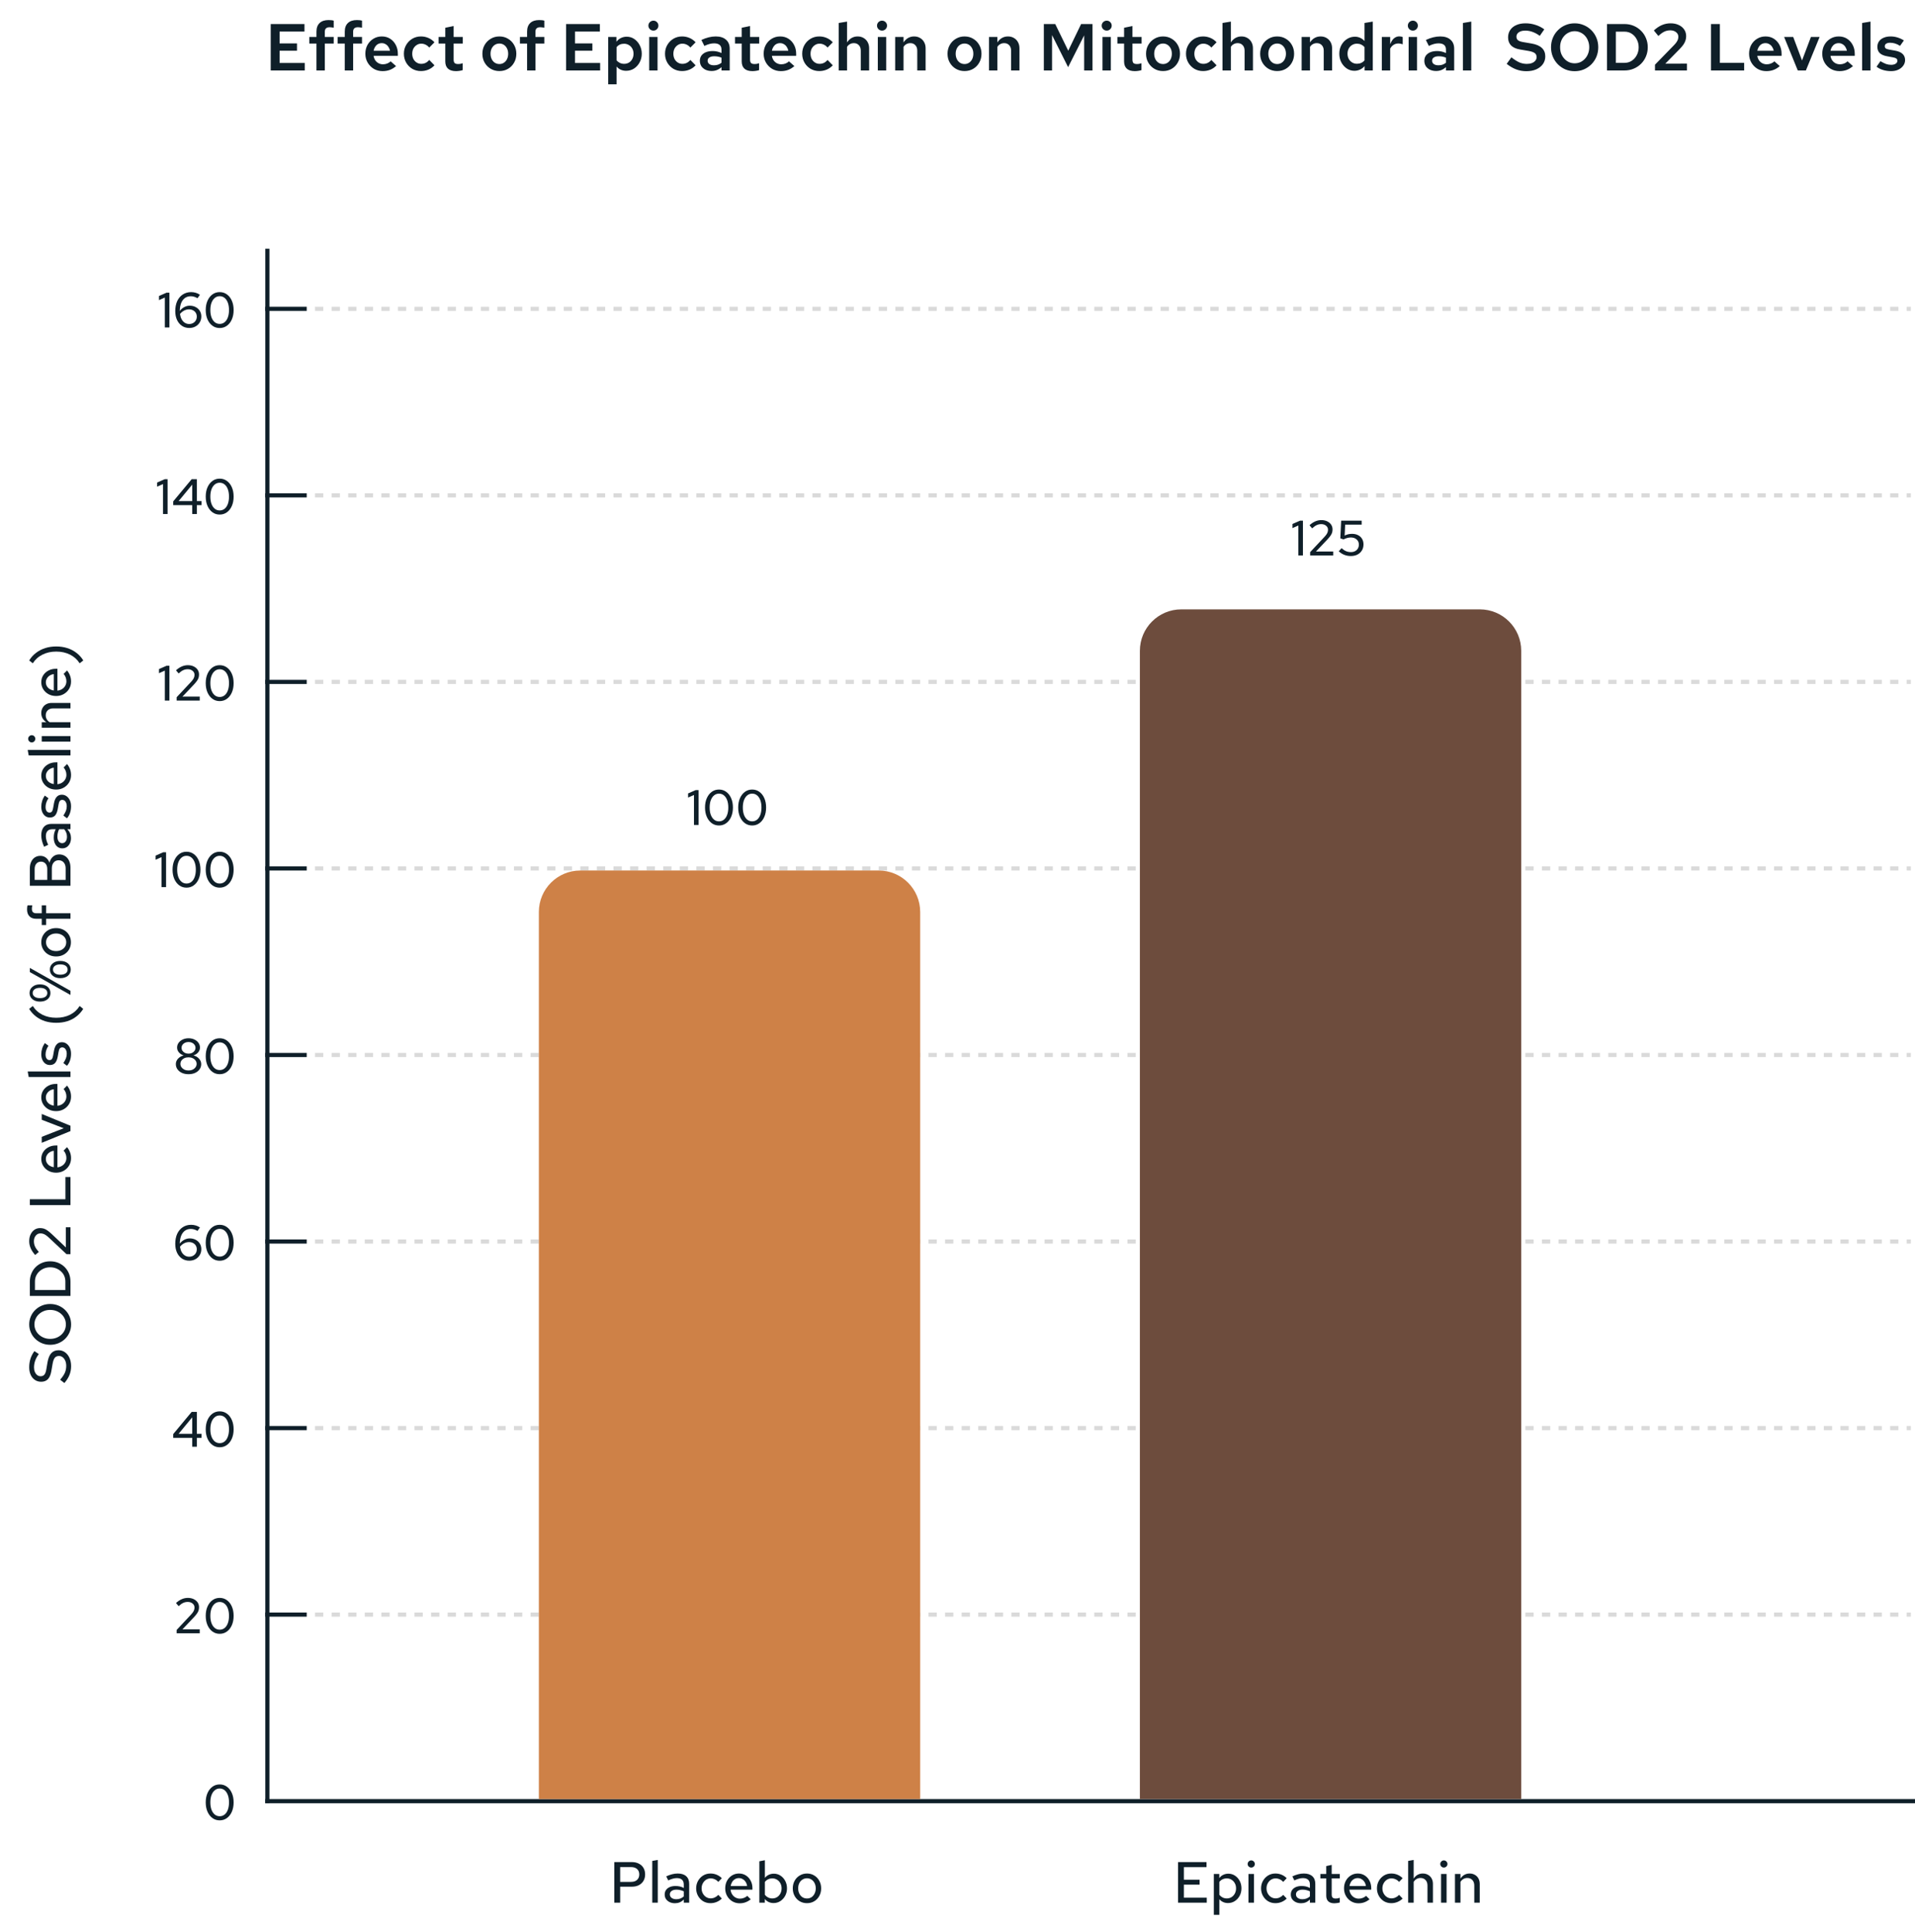 <svg xmlns="http://www.w3.org/2000/svg" fill="none" viewBox="0 0 462 466" height="466" width="462">
<line stroke="#0F1F29" y2="435" x2="64.5" y1="60" x1="64.5"></line>
<line stroke="#0F1F29" y2="434.5" x2="462" y1="434.5" x1="64"></line>
<line stroke="#0F1F29" y2="74.5" x2="74" y1="74.5" x1="64"></line>
<line stroke="#0F1F29" y2="119.5" x2="74" y1="119.5" x1="64"></line>
<line stroke="#0F1F29" y2="164.5" x2="74" y1="164.5" x1="64"></line>
<line stroke="#0F1F29" y2="209.5" x2="74" y1="209.5" x1="64"></line>
<line stroke="#0F1F29" y2="254.5" x2="74" y1="254.5" x1="64"></line>
<line stroke="#0F1F29" y2="299.5" x2="74" y1="299.5" x1="64"></line>
<line stroke="#0F1F29" y2="344.5" x2="74" y1="344.5" x1="64"></line>
<line stroke="#0F1F29" y2="389.5" x2="74" y1="389.5" x1="64"></line>
<line stroke-dasharray="2 2" stroke="#DADADA" y2="74.5" x2="461" y1="74.5" x1="76"></line>
<line stroke-dasharray="2 2" stroke="#DADADA" y2="119.5" x2="461" y1="119.5" x1="76"></line>
<line stroke-dasharray="2 2" stroke="#DADADA" y2="164.5" x2="461" y1="164.5" x1="76"></line>
<line stroke-dasharray="2 2" stroke="#DADADA" y2="209.5" x2="461" y1="209.5" x1="76"></line>
<line stroke-dasharray="2 2" stroke="#DADADA" y2="254.5" x2="461" y1="254.5" x1="76"></line>
<line stroke-dasharray="2 2" stroke="#DADADA" y2="299.5" x2="461" y1="299.5" x1="76"></line>
<line stroke-dasharray="2 2" stroke="#DADADA" y2="344.5" x2="461" y1="344.5" x1="76"></line>
<line stroke-dasharray="2 2" stroke="#DADADA" y2="389.5" x2="461" y1="389.5" x1="76"></line>
<path fill="#0F1F29" d="M53.004 439.132C52.34 439.132 51.756 438.948 51.252 438.58C50.748 438.212 50.352 437.704 50.064 437.056C49.776 436.4 49.632 435.648 49.632 434.8C49.632 433.944 49.776 433.192 50.064 432.544C50.352 431.896 50.748 431.388 51.252 431.02C51.756 430.652 52.34 430.468 53.004 430.468C53.66 430.468 54.24 430.652 54.744 431.02C55.256 431.388 55.652 431.896 55.932 432.544C56.22 433.192 56.364 433.944 56.364 434.8C56.364 435.648 56.22 436.4 55.932 437.056C55.652 437.704 55.256 438.212 54.744 438.58C54.24 438.948 53.66 439.132 53.004 439.132ZM53.004 438.136C53.46 438.136 53.856 438 54.192 437.728C54.528 437.456 54.788 437.068 54.972 436.564C55.156 436.06 55.248 435.472 55.248 434.8C55.248 434.12 55.156 433.532 54.972 433.036C54.788 432.532 54.528 432.144 54.192 431.872C53.856 431.592 53.46 431.452 53.004 431.452C52.548 431.452 52.152 431.592 51.816 431.872C51.48 432.144 51.216 432.532 51.024 433.036C50.84 433.532 50.748 434.12 50.748 434.8C50.748 435.472 50.84 436.06 51.024 436.564C51.216 437.068 51.48 437.456 51.816 437.728C52.152 438 52.548 438.136 53.004 438.136Z"></path>
<path fill="#0F1F29" d="M42.617 394V393.196L46.025 389.56C46.257 389.312 46.437 389.092 46.565 388.9C46.701 388.7 46.793 388.512 46.841 388.336C46.897 388.16 46.925 387.976 46.925 387.784C46.925 387.392 46.769 387.072 46.457 386.824C46.153 386.568 45.765 386.44 45.293 386.44C44.909 386.44 44.549 386.516 44.213 386.668C43.877 386.82 43.505 387.084 43.097 387.46L42.461 386.704C42.917 386.288 43.377 385.98 43.841 385.78C44.313 385.572 44.805 385.468 45.317 385.468C45.845 385.468 46.309 385.564 46.709 385.756C47.117 385.948 47.437 386.212 47.669 386.548C47.901 386.884 48.017 387.272 48.017 387.712C48.017 387.992 47.981 388.252 47.909 388.492C47.837 388.724 47.709 388.972 47.525 389.236C47.349 389.492 47.101 389.792 46.781 390.136L44.021 393.052L48.185 393.04V394H42.617ZM53.004 394.132C52.34 394.132 51.756 393.948 51.252 393.58C50.748 393.212 50.352 392.704 50.064 392.056C49.776 391.4 49.632 390.648 49.632 389.8C49.632 388.944 49.776 388.192 50.064 387.544C50.352 386.896 50.748 386.388 51.252 386.02C51.756 385.652 52.34 385.468 53.004 385.468C53.66 385.468 54.24 385.652 54.744 386.02C55.256 386.388 55.652 386.896 55.932 387.544C56.22 388.192 56.364 388.944 56.364 389.8C56.364 390.648 56.22 391.4 55.932 392.056C55.652 392.704 55.256 393.212 54.744 393.58C54.24 393.948 53.66 394.132 53.004 394.132ZM53.004 393.136C53.46 393.136 53.856 393 54.192 392.728C54.528 392.456 54.788 392.068 54.972 391.564C55.156 391.06 55.248 390.472 55.248 389.8C55.248 389.12 55.156 388.532 54.972 388.036C54.788 387.532 54.528 387.144 54.192 386.872C53.856 386.592 53.46 386.452 53.004 386.452C52.548 386.452 52.152 386.592 51.816 386.872C51.48 387.144 51.216 387.532 51.024 388.036C50.84 388.532 50.748 389.12 50.748 389.8C50.748 390.472 50.84 391.06 51.024 391.564C51.216 392.068 51.48 392.456 51.816 392.728C52.152 393 52.548 393.136 53.004 393.136Z"></path>
<path fill="#0F1F29" d="M46.371 349V346.852H41.788V345.952L46.239 340.6H47.487V345.88H48.627V346.852H47.487V349H46.371ZM43.096 345.88H46.371V341.908L43.096 345.88ZM53.004 349.132C52.34 349.132 51.756 348.948 51.252 348.58C50.748 348.212 50.352 347.704 50.064 347.056C49.776 346.4 49.632 345.648 49.632 344.8C49.632 343.944 49.776 343.192 50.064 342.544C50.352 341.896 50.748 341.388 51.252 341.02C51.756 340.652 52.34 340.468 53.004 340.468C53.66 340.468 54.24 340.652 54.744 341.02C55.256 341.388 55.652 341.896 55.932 342.544C56.22 343.192 56.364 343.944 56.364 344.8C56.364 345.648 56.22 346.4 55.932 347.056C55.652 347.704 55.256 348.212 54.744 348.58C54.24 348.948 53.66 349.132 53.004 349.132ZM53.004 348.136C53.46 348.136 53.856 348 54.192 347.728C54.528 347.456 54.788 347.068 54.972 346.564C55.156 346.06 55.248 345.472 55.248 344.8C55.248 344.12 55.156 343.532 54.972 343.036C54.788 342.532 54.528 342.144 54.192 341.872C53.856 341.592 53.46 341.452 53.004 341.452C52.548 341.452 52.152 341.592 51.816 341.872C51.48 342.144 51.216 342.532 51.024 343.036C50.84 343.532 50.748 344.12 50.748 344.8C50.748 345.472 50.84 346.06 51.024 346.564C51.216 347.068 51.48 347.456 51.816 347.728C52.152 348 52.548 348.136 53.004 348.136Z"></path>
<path fill="#0F1F29" d="M45.665 304.12C44.993 304.12 44.401 303.948 43.889 303.604C43.385 303.26 42.989 302.784 42.701 302.176C42.421 301.56 42.281 300.852 42.281 300.052C42.281 299.132 42.437 298.328 42.749 297.64C43.069 296.952 43.517 296.42 44.093 296.044C44.677 295.66 45.353 295.468 46.121 295.468C46.505 295.468 46.881 295.524 47.249 295.636C47.625 295.748 47.953 295.908 48.233 296.116L47.645 296.944C47.405 296.792 47.149 296.676 46.877 296.596C46.605 296.508 46.325 296.464 46.037 296.464C45.485 296.464 45.013 296.604 44.621 296.884C44.229 297.164 43.925 297.568 43.709 298.096C43.501 298.624 43.389 299.26 43.373 300.004C43.677 299.604 44.037 299.296 44.453 299.08C44.877 298.856 45.313 298.744 45.761 298.744C46.305 298.744 46.789 298.856 47.213 299.08C47.637 299.304 47.969 299.612 48.209 300.004C48.449 300.396 48.569 300.844 48.569 301.348C48.569 301.876 48.441 302.352 48.185 302.776C47.937 303.192 47.593 303.52 47.153 303.76C46.721 304 46.225 304.12 45.665 304.12ZM45.593 299.632C45.177 299.632 44.781 299.732 44.405 299.932C44.029 300.132 43.701 300.404 43.421 300.748C43.493 301.236 43.625 301.66 43.817 302.02C44.017 302.38 44.273 302.66 44.585 302.86C44.897 303.06 45.245 303.16 45.629 303.16C45.989 303.16 46.305 303.084 46.577 302.932C46.857 302.78 47.077 302.568 47.237 302.296C47.397 302.024 47.477 301.716 47.477 301.372C47.477 301.036 47.397 300.736 47.237 300.472C47.077 300.208 46.857 300.004 46.577 299.86C46.297 299.708 45.969 299.632 45.593 299.632ZM53.004 304.132C52.34 304.132 51.756 303.948 51.252 303.58C50.748 303.212 50.352 302.704 50.064 302.056C49.776 301.4 49.632 300.648 49.632 299.8C49.632 298.944 49.776 298.192 50.064 297.544C50.352 296.896 50.748 296.388 51.252 296.02C51.756 295.652 52.34 295.468 53.004 295.468C53.66 295.468 54.24 295.652 54.744 296.02C55.256 296.388 55.652 296.896 55.932 297.544C56.22 298.192 56.364 298.944 56.364 299.8C56.364 300.648 56.22 301.4 55.932 302.056C55.652 302.704 55.256 303.212 54.744 303.58C54.24 303.948 53.66 304.132 53.004 304.132ZM53.004 303.136C53.46 303.136 53.856 303 54.192 302.728C54.528 302.456 54.788 302.068 54.972 301.564C55.156 301.06 55.248 300.472 55.248 299.8C55.248 299.12 55.156 298.532 54.972 298.036C54.788 297.532 54.528 297.144 54.192 296.872C53.856 296.592 53.46 296.452 53.004 296.452C52.548 296.452 52.152 296.592 51.816 296.872C51.48 297.144 51.216 297.532 51.024 298.036C50.84 298.532 50.748 299.12 50.748 299.8C50.748 300.472 50.84 301.06 51.024 301.564C51.216 302.068 51.48 302.456 51.816 302.728C52.152 303 52.548 303.136 53.004 303.136Z"></path>
<path fill="#0F1F29" d="M45.483 259.132C44.891 259.132 44.363 259.028 43.899 258.82C43.443 258.612 43.083 258.324 42.819 257.956C42.555 257.588 42.423 257.172 42.423 256.708C42.423 256.372 42.503 256.064 42.663 255.784C42.823 255.496 43.043 255.252 43.323 255.052C43.611 254.844 43.939 254.692 44.307 254.596C43.843 254.46 43.463 254.22 43.167 253.876C42.871 253.532 42.723 253.144 42.723 252.712C42.723 252.288 42.843 251.908 43.083 251.572C43.331 251.228 43.663 250.96 44.079 250.768C44.495 250.568 44.963 250.468 45.483 250.468C46.011 250.468 46.483 250.568 46.899 250.768C47.315 250.96 47.643 251.228 47.883 251.572C48.123 251.908 48.243 252.288 48.243 252.712C48.243 253.144 48.095 253.532 47.799 253.876C47.511 254.22 47.131 254.46 46.659 254.596C47.219 254.74 47.671 255.004 48.015 255.388C48.367 255.772 48.543 256.212 48.543 256.708C48.543 257.172 48.411 257.588 48.147 257.956C47.891 258.324 47.531 258.612 47.067 258.82C46.603 259.028 46.075 259.132 45.483 259.132ZM45.483 254.176C45.803 254.176 46.087 254.116 46.335 253.996C46.591 253.868 46.791 253.7 46.935 253.492C47.087 253.276 47.163 253.036 47.163 252.772C47.163 252.508 47.087 252.268 46.935 252.052C46.791 251.836 46.591 251.668 46.335 251.548C46.087 251.428 45.803 251.368 45.483 251.368C45.163 251.368 44.875 251.428 44.619 251.548C44.371 251.668 44.171 251.836 44.019 252.052C43.875 252.268 43.803 252.508 43.803 252.772C43.803 253.036 43.875 253.276 44.019 253.492C44.171 253.7 44.371 253.868 44.619 253.996C44.875 254.116 45.163 254.176 45.483 254.176ZM45.483 258.232C45.859 258.232 46.191 258.164 46.479 258.028C46.775 257.884 47.007 257.692 47.175 257.452C47.351 257.212 47.439 256.944 47.439 256.648C47.439 256.344 47.351 256.072 47.175 255.832C47.007 255.592 46.775 255.404 46.479 255.268C46.191 255.132 45.859 255.064 45.483 255.064C45.107 255.064 44.771 255.132 44.475 255.268C44.187 255.404 43.955 255.592 43.779 255.832C43.611 256.072 43.527 256.344 43.527 256.648C43.527 256.944 43.611 257.212 43.779 257.452C43.955 257.692 44.187 257.884 44.475 258.028C44.771 258.164 45.107 258.232 45.483 258.232ZM53.004 259.132C52.34 259.132 51.756 258.948 51.252 258.58C50.748 258.212 50.352 257.704 50.064 257.056C49.776 256.4 49.632 255.648 49.632 254.8C49.632 253.944 49.776 253.192 50.064 252.544C50.352 251.896 50.748 251.388 51.252 251.02C51.756 250.652 52.34 250.468 53.004 250.468C53.66 250.468 54.24 250.652 54.744 251.02C55.256 251.388 55.652 251.896 55.932 252.544C56.22 253.192 56.364 253.944 56.364 254.8C56.364 255.648 56.22 256.4 55.932 257.056C55.652 257.704 55.256 258.212 54.744 258.58C54.24 258.948 53.66 259.132 53.004 259.132ZM53.004 258.136C53.46 258.136 53.856 258 54.192 257.728C54.528 257.456 54.788 257.068 54.972 256.564C55.156 256.06 55.248 255.472 55.248 254.8C55.248 254.12 55.156 253.532 54.972 253.036C54.788 252.532 54.528 252.144 54.192 251.872C53.856 251.592 53.46 251.452 53.004 251.452C52.548 251.452 52.152 251.592 51.816 251.872C51.48 252.144 51.216 252.532 51.024 253.036C50.84 253.532 50.748 254.12 50.748 254.8C50.748 255.472 50.84 256.06 51.024 256.564C51.216 257.068 51.48 257.456 51.816 257.728C52.152 258 52.548 258.136 53.004 258.136Z"></path>
<path fill="#0F1F29" d="M38.962 214V206.776L37.546 207.4V206.404L39.382 205.6H40.066V214H38.962ZM45 214.132C44.336 214.132 43.752 213.948 43.248 213.58C42.744 213.212 42.348 212.704 42.06 212.056C41.772 211.4 41.628 210.648 41.628 209.8C41.628 208.944 41.772 208.192 42.06 207.544C42.348 206.896 42.744 206.388 43.248 206.02C43.752 205.652 44.336 205.468 45 205.468C45.656 205.468 46.236 205.652 46.74 206.02C47.252 206.388 47.648 206.896 47.928 207.544C48.216 208.192 48.36 208.944 48.36 209.8C48.36 210.648 48.216 211.4 47.928 212.056C47.648 212.704 47.252 213.212 46.74 213.58C46.236 213.948 45.656 214.132 45 214.132ZM45 213.136C45.456 213.136 45.852 213 46.188 212.728C46.524 212.456 46.784 212.068 46.968 211.564C47.152 211.06 47.244 210.472 47.244 209.8C47.244 209.12 47.152 208.532 46.968 208.036C46.784 207.532 46.524 207.144 46.188 206.872C45.852 206.592 45.456 206.452 45 206.452C44.544 206.452 44.148 206.592 43.812 206.872C43.476 207.144 43.212 207.532 43.02 208.036C42.836 208.532 42.744 209.12 42.744 209.8C42.744 210.472 42.836 211.06 43.02 211.564C43.212 212.068 43.476 212.456 43.812 212.728C44.148 213 44.544 213.136 45 213.136ZM53.004 214.132C52.34 214.132 51.756 213.948 51.252 213.58C50.748 213.212 50.352 212.704 50.064 212.056C49.776 211.4 49.632 210.648 49.632 209.8C49.632 208.944 49.776 208.192 50.064 207.544C50.352 206.896 50.748 206.388 51.252 206.02C51.756 205.652 52.34 205.468 53.004 205.468C53.66 205.468 54.24 205.652 54.744 206.02C55.256 206.388 55.652 206.896 55.932 207.544C56.22 208.192 56.364 208.944 56.364 209.8C56.364 210.648 56.22 211.4 55.932 212.056C55.652 212.704 55.256 213.212 54.744 213.58C54.24 213.948 53.66 214.132 53.004 214.132ZM53.004 213.136C53.46 213.136 53.856 213 54.192 212.728C54.528 212.456 54.788 212.068 54.972 211.564C55.156 211.06 55.248 210.472 55.248 209.8C55.248 209.12 55.156 208.532 54.972 208.036C54.788 207.532 54.528 207.144 54.192 206.872C53.856 206.592 53.46 206.452 53.004 206.452C52.548 206.452 52.152 206.592 51.816 206.872C51.48 207.144 51.216 207.532 51.024 208.036C50.84 208.532 50.748 209.12 50.748 209.8C50.748 210.472 50.84 211.06 51.024 211.564C51.216 212.068 51.48 212.456 51.816 212.728C52.152 213 52.548 213.136 53.004 213.136Z"></path>
<path fill="#0F1F29" d="M39.771 169V161.776L38.355 162.4V161.404L40.191 160.6H40.875V169H39.771ZM42.617 169V168.196L46.025 164.56C46.257 164.312 46.437 164.092 46.565 163.9C46.701 163.7 46.793 163.512 46.841 163.336C46.897 163.16 46.925 162.976 46.925 162.784C46.925 162.392 46.769 162.072 46.457 161.824C46.153 161.568 45.765 161.44 45.293 161.44C44.909 161.44 44.549 161.516 44.213 161.668C43.877 161.82 43.505 162.084 43.097 162.46L42.461 161.704C42.917 161.288 43.377 160.98 43.841 160.78C44.313 160.572 44.805 160.468 45.317 160.468C45.845 160.468 46.309 160.564 46.709 160.756C47.117 160.948 47.437 161.212 47.669 161.548C47.901 161.884 48.017 162.272 48.017 162.712C48.017 162.992 47.981 163.252 47.909 163.492C47.837 163.724 47.709 163.972 47.525 164.236C47.349 164.492 47.101 164.792 46.781 165.136L44.021 168.052L48.185 168.04V169H42.617ZM53.004 169.132C52.34 169.132 51.756 168.948 51.252 168.58C50.748 168.212 50.352 167.704 50.064 167.056C49.776 166.4 49.632 165.648 49.632 164.8C49.632 163.944 49.776 163.192 50.064 162.544C50.352 161.896 50.748 161.388 51.252 161.02C51.756 160.652 52.34 160.468 53.004 160.468C53.66 160.468 54.24 160.652 54.744 161.02C55.256 161.388 55.652 161.896 55.932 162.544C56.22 163.192 56.364 163.944 56.364 164.8C56.364 165.648 56.22 166.4 55.932 167.056C55.652 167.704 55.256 168.212 54.744 168.58C54.24 168.948 53.66 169.132 53.004 169.132ZM53.004 168.136C53.46 168.136 53.856 168 54.192 167.728C54.528 167.456 54.788 167.068 54.972 166.564C55.156 166.06 55.248 165.472 55.248 164.8C55.248 164.12 55.156 163.532 54.972 163.036C54.788 162.532 54.528 162.144 54.192 161.872C53.856 161.592 53.46 161.452 53.004 161.452C52.548 161.452 52.152 161.592 51.816 161.872C51.48 162.144 51.216 162.532 51.024 163.036C50.84 163.532 50.748 164.12 50.748 164.8C50.748 165.472 50.84 166.06 51.024 166.564C51.216 167.068 51.48 167.456 51.816 167.728C52.152 168 52.548 168.136 53.004 168.136Z"></path>
<path fill="#0F1F29" d="M39.325 124V116.776L37.909 117.4V116.404L39.745 115.6H40.429V124H39.325ZM46.371 124V121.852H41.788V120.952L46.239 115.6H47.487V120.88H48.627V121.852H47.487V124H46.371ZM43.096 120.88H46.371V116.908L43.096 120.88ZM53.004 124.132C52.34 124.132 51.756 123.948 51.252 123.58C50.748 123.212 50.352 122.704 50.064 122.056C49.776 121.4 49.632 120.648 49.632 119.8C49.632 118.944 49.776 118.192 50.064 117.544C50.352 116.896 50.748 116.388 51.252 116.02C51.756 115.652 52.34 115.468 53.004 115.468C53.66 115.468 54.24 115.652 54.744 116.02C55.256 116.388 55.652 116.896 55.932 117.544C56.22 118.192 56.364 118.944 56.364 119.8C56.364 120.648 56.22 121.4 55.932 122.056C55.652 122.704 55.256 123.212 54.744 123.58C54.24 123.948 53.66 124.132 53.004 124.132ZM53.004 123.136C53.46 123.136 53.856 123 54.192 122.728C54.528 122.456 54.788 122.068 54.972 121.564C55.156 121.06 55.248 120.472 55.248 119.8C55.248 119.12 55.156 118.532 54.972 118.036C54.788 117.532 54.528 117.144 54.192 116.872C53.856 116.592 53.46 116.452 53.004 116.452C52.548 116.452 52.152 116.592 51.816 116.872C51.48 117.144 51.216 117.532 51.024 118.036C50.84 118.532 50.748 119.12 50.748 119.8C50.748 120.472 50.84 121.06 51.024 121.564C51.216 122.068 51.48 122.456 51.816 122.728C52.152 123 52.548 123.136 53.004 123.136Z"></path>
<path fill="#0F1F29" d="M39.771 79V71.776L38.355 72.4V71.404L40.191 70.6H40.875V79H39.771ZM45.665 79.12C44.993 79.12 44.401 78.948 43.889 78.604C43.385 78.26 42.989 77.784 42.701 77.176C42.421 76.56 42.281 75.852 42.281 75.052C42.281 74.132 42.437 73.328 42.749 72.64C43.069 71.952 43.517 71.42 44.093 71.044C44.677 70.66 45.353 70.468 46.121 70.468C46.505 70.468 46.881 70.524 47.249 70.636C47.625 70.748 47.953 70.908 48.233 71.116L47.645 71.944C47.405 71.792 47.149 71.676 46.877 71.596C46.605 71.508 46.325 71.464 46.037 71.464C45.485 71.464 45.013 71.604 44.621 71.884C44.229 72.164 43.925 72.568 43.709 73.096C43.501 73.624 43.389 74.26 43.373 75.004C43.677 74.604 44.037 74.296 44.453 74.08C44.877 73.856 45.313 73.744 45.761 73.744C46.305 73.744 46.789 73.856 47.213 74.08C47.637 74.304 47.969 74.612 48.209 75.004C48.449 75.396 48.569 75.844 48.569 76.348C48.569 76.876 48.441 77.352 48.185 77.776C47.937 78.192 47.593 78.52 47.153 78.76C46.721 79 46.225 79.12 45.665 79.12ZM45.593 74.632C45.177 74.632 44.781 74.732 44.405 74.932C44.029 75.132 43.701 75.404 43.421 75.748C43.493 76.236 43.625 76.66 43.817 77.02C44.017 77.38 44.273 77.66 44.585 77.86C44.897 78.06 45.245 78.16 45.629 78.16C45.989 78.16 46.305 78.084 46.577 77.932C46.857 77.78 47.077 77.568 47.237 77.296C47.397 77.024 47.477 76.716 47.477 76.372C47.477 76.036 47.397 75.736 47.237 75.472C47.077 75.208 46.857 75.004 46.577 74.86C46.297 74.708 45.969 74.632 45.593 74.632ZM53.004 79.132C52.34 79.132 51.756 78.948 51.252 78.58C50.748 78.212 50.352 77.704 50.064 77.056C49.776 76.4 49.632 75.648 49.632 74.8C49.632 73.944 49.776 73.192 50.064 72.544C50.352 71.896 50.748 71.388 51.252 71.02C51.756 70.652 52.34 70.468 53.004 70.468C53.66 70.468 54.24 70.652 54.744 71.02C55.256 71.388 55.652 71.896 55.932 72.544C56.22 73.192 56.364 73.944 56.364 74.8C56.364 75.648 56.22 76.4 55.932 77.056C55.652 77.704 55.256 78.212 54.744 78.58C54.24 78.948 53.66 79.132 53.004 79.132ZM53.004 78.136C53.46 78.136 53.856 78 54.192 77.728C54.528 77.456 54.788 77.068 54.972 76.564C55.156 76.06 55.248 75.472 55.248 74.8C55.248 74.12 55.156 73.532 54.972 73.036C54.788 72.532 54.528 72.144 54.192 71.872C53.856 71.592 53.46 71.452 53.004 71.452C52.548 71.452 52.152 71.592 51.816 71.872C51.48 72.144 51.216 72.532 51.024 73.036C50.84 73.532 50.748 74.12 50.748 74.8C50.748 75.472 50.84 76.06 51.024 76.564C51.216 77.068 51.48 77.456 51.816 77.728C52.152 78 52.548 78.136 53.004 78.136Z"></path>
<path fill="#0F1F29" d="M65.312 17V5.8H73.456V7.608H67.456V10.472H71.648V12.232H67.456V15.192H73.52V17H65.312ZM76.349 17V10.504H74.621V8.92H76.349V7.624C76.349 6.728 76.599 6.04 77.101 5.56C77.602 5.08 78.322 4.84 79.261 4.84C79.474 4.84 79.693 4.851 79.917 4.872C80.151 4.893 80.349 4.931 80.509 4.984V6.68C80.295 6.637 80.119 6.611 79.981 6.6C79.842 6.579 79.693 6.568 79.533 6.568C79.138 6.568 78.845 6.659 78.653 6.84C78.461 7.011 78.365 7.283 78.365 7.656V8.92H80.509V10.504H78.365V17H76.349ZM83.177 17V10.504H81.449V8.92H83.177V7.624C83.177 6.728 83.427 6.04 83.929 5.56C84.43 5.08 85.15 4.84 86.089 4.84C86.302 4.84 86.521 4.851 86.745 4.872C86.979 4.893 87.177 4.931 87.337 4.984V6.68C87.123 6.637 86.947 6.611 86.809 6.6C86.67 6.579 86.521 6.568 86.361 6.568C85.966 6.568 85.673 6.659 85.481 6.84C85.289 7.011 85.193 7.283 85.193 7.656V8.92H87.337V10.504H85.193V17H83.177ZM92.302 17.16C91.523 17.16 90.819 16.979 90.19 16.616C89.571 16.243 89.075 15.741 88.702 15.112C88.329 14.472 88.142 13.757 88.142 12.968C88.142 12.179 88.312 11.469 88.654 10.84C89.006 10.211 89.481 9.715 90.078 9.352C90.686 8.979 91.363 8.792 92.11 8.792C92.867 8.792 93.534 8.973 94.11 9.336C94.686 9.699 95.139 10.195 95.47 10.824C95.811 11.453 95.982 12.173 95.982 12.984V13.464H90.126C90.19 13.869 90.323 14.227 90.526 14.536C90.739 14.845 91.006 15.085 91.326 15.256C91.656 15.427 92.014 15.512 92.398 15.512C92.76 15.512 93.102 15.448 93.422 15.32C93.752 15.192 94.025 15.016 94.238 14.792L95.55 15.944C95.059 16.371 94.552 16.68 94.03 16.872C93.507 17.064 92.931 17.16 92.302 17.16ZM90.126 12.248H94.094C94.019 11.885 93.886 11.565 93.694 11.288C93.513 11.011 93.283 10.797 93.006 10.648C92.739 10.488 92.435 10.408 92.094 10.408C91.763 10.408 91.459 10.483 91.182 10.632C90.915 10.781 90.691 10.995 90.51 11.272C90.329 11.549 90.201 11.875 90.126 12.248ZM101.551 17.144C100.783 17.144 100.084 16.963 99.455 16.6C98.836 16.227 98.345 15.725 97.983 15.096C97.62 14.456 97.439 13.747 97.439 12.968C97.439 12.179 97.62 11.475 97.983 10.856C98.345 10.227 98.836 9.725 99.455 9.352C100.084 8.979 100.783 8.792 101.551 8.792C102.191 8.792 102.793 8.915 103.359 9.16C103.924 9.405 104.409 9.752 104.815 10.2L103.567 11.464C103.289 11.155 102.991 10.925 102.671 10.776C102.351 10.616 101.999 10.536 101.615 10.536C101.209 10.536 100.841 10.648 100.511 10.872C100.18 11.085 99.919 11.373 99.727 11.736C99.545 12.099 99.455 12.509 99.455 12.968C99.455 13.427 99.545 13.843 99.727 14.216C99.919 14.579 100.18 14.867 100.511 15.08C100.841 15.293 101.209 15.4 101.615 15.4C101.999 15.4 102.351 15.325 102.671 15.176C102.991 15.016 103.289 14.781 103.567 14.472L104.815 15.752C104.409 16.2 103.924 16.547 103.359 16.792C102.793 17.027 102.191 17.144 101.551 17.144ZM110.016 17.16C109.163 17.16 108.518 16.963 108.081 16.568C107.643 16.163 107.424 15.576 107.424 14.808V10.504H105.809V8.92H107.424V6.696L109.441 6.28V8.92H111.649V10.504H109.441V14.376C109.441 14.76 109.521 15.037 109.681 15.208C109.851 15.368 110.139 15.448 110.545 15.448C110.715 15.448 110.875 15.437 111.025 15.416C111.185 15.384 111.382 15.331 111.617 15.256V16.92C111.393 16.995 111.131 17.053 110.833 17.096C110.534 17.139 110.262 17.16 110.016 17.16ZM120.472 17.144C119.704 17.144 119.011 16.963 118.392 16.6C117.774 16.237 117.283 15.741 116.92 15.112C116.558 14.483 116.376 13.768 116.376 12.968C116.376 12.179 116.558 11.469 116.92 10.84C117.283 10.211 117.774 9.715 118.392 9.352C119.011 8.979 119.704 8.792 120.472 8.792C121.262 8.792 121.96 8.979 122.568 9.352C123.187 9.715 123.672 10.211 124.024 10.84C124.387 11.469 124.568 12.179 124.568 12.968C124.568 13.768 124.387 14.483 124.024 15.112C123.672 15.741 123.187 16.237 122.568 16.6C121.96 16.963 121.262 17.144 120.472 17.144ZM120.488 15.448C120.894 15.448 121.256 15.341 121.576 15.128C121.896 14.915 122.147 14.621 122.328 14.248C122.51 13.864 122.6 13.437 122.6 12.968C122.6 12.488 122.51 12.067 122.328 11.704C122.147 11.331 121.896 11.037 121.576 10.824C121.256 10.611 120.894 10.504 120.488 10.504C120.072 10.504 119.699 10.611 119.368 10.824C119.048 11.037 118.798 11.331 118.616 11.704C118.435 12.067 118.344 12.488 118.344 12.968C118.344 13.437 118.435 13.864 118.616 14.248C118.798 14.621 119.048 14.915 119.368 15.128C119.699 15.341 120.072 15.448 120.488 15.448ZM127.161 17V10.504H125.433V8.92H127.161V7.624C127.161 6.728 127.412 6.04 127.913 5.56C128.414 5.08 129.134 4.84 130.073 4.84C130.286 4.84 130.505 4.851 130.729 4.872C130.964 4.893 131.161 4.931 131.321 4.984V6.68C131.108 6.637 130.932 6.611 130.793 6.6C130.654 6.579 130.505 6.568 130.345 6.568C129.95 6.568 129.657 6.659 129.465 6.84C129.273 7.011 129.177 7.283 129.177 7.656V8.92H131.321V10.504H129.177V17H127.161ZM136.578 17V5.8H144.722V7.608H138.722V10.472H142.914V12.232H138.722V15.192H144.786V17H136.578ZM146.729 20.344V8.92H148.713V10.072C149.001 9.688 149.358 9.389 149.785 9.176C150.222 8.963 150.691 8.856 151.193 8.856C151.875 8.856 152.489 9.043 153.033 9.416C153.577 9.789 154.009 10.285 154.329 10.904C154.659 11.523 154.825 12.211 154.825 12.968C154.825 13.725 154.654 14.419 154.313 15.048C153.982 15.667 153.534 16.163 152.969 16.536C152.403 16.899 151.763 17.08 151.049 17.08C150.59 17.08 150.163 16.995 149.769 16.824C149.374 16.643 149.033 16.387 148.745 16.056V20.344H146.729ZM150.569 15.4C151.006 15.4 151.395 15.299 151.737 15.096C152.078 14.883 152.345 14.595 152.537 14.232C152.739 13.859 152.841 13.437 152.841 12.968C152.841 12.499 152.739 12.083 152.537 11.72C152.345 11.357 152.073 11.075 151.721 10.872C151.379 10.659 150.995 10.552 150.569 10.552C150.185 10.552 149.838 10.621 149.529 10.76C149.23 10.899 148.969 11.107 148.745 11.384V14.568C148.969 14.824 149.235 15.027 149.545 15.176C149.865 15.325 150.206 15.4 150.569 15.4ZM156.619 17V8.92H158.635V17H156.619ZM157.643 7.384C157.312 7.384 157.024 7.267 156.779 7.032C156.544 6.797 156.427 6.515 156.427 6.184C156.427 5.853 156.544 5.571 156.779 5.336C157.024 5.101 157.312 4.984 157.643 4.984C157.974 4.984 158.256 5.101 158.491 5.336C158.726 5.571 158.843 5.853 158.843 6.184C158.843 6.515 158.726 6.797 158.491 7.032C158.256 7.267 157.974 7.384 157.643 7.384ZM164.551 17.144C163.783 17.144 163.084 16.963 162.455 16.6C161.836 16.227 161.345 15.725 160.983 15.096C160.62 14.456 160.439 13.747 160.439 12.968C160.439 12.179 160.62 11.475 160.983 10.856C161.345 10.227 161.836 9.725 162.455 9.352C163.084 8.979 163.783 8.792 164.551 8.792C165.191 8.792 165.793 8.915 166.359 9.16C166.924 9.405 167.409 9.752 167.815 10.2L166.567 11.464C166.289 11.155 165.991 10.925 165.671 10.776C165.351 10.616 164.999 10.536 164.615 10.536C164.209 10.536 163.841 10.648 163.511 10.872C163.18 11.085 162.919 11.373 162.727 11.736C162.545 12.099 162.455 12.509 162.455 12.968C162.455 13.427 162.545 13.843 162.727 14.216C162.919 14.579 163.18 14.867 163.511 15.08C163.841 15.293 164.209 15.4 164.615 15.4C164.999 15.4 165.351 15.325 165.671 15.176C165.991 15.016 166.289 14.781 166.567 14.472L167.815 15.752C167.409 16.2 166.924 16.547 166.359 16.792C165.793 17.027 165.191 17.144 164.551 17.144ZM171.692 17.128C171.138 17.128 170.642 17.027 170.204 16.824C169.778 16.611 169.442 16.323 169.196 15.96C168.962 15.587 168.844 15.16 168.844 14.68C168.844 14.189 168.967 13.768 169.212 13.416C169.468 13.064 169.826 12.792 170.284 12.6C170.754 12.408 171.308 12.312 171.948 12.312C172.3 12.312 172.647 12.349 172.988 12.424C173.34 12.499 173.698 12.621 174.06 12.792V11.96C174.06 11.459 173.911 11.085 173.612 10.84C173.314 10.584 172.866 10.456 172.268 10.456C171.938 10.456 171.58 10.504 171.196 10.6C170.823 10.696 170.402 10.856 169.932 11.08L169.212 9.64C170.428 9.075 171.58 8.792 172.668 8.792C173.735 8.792 174.562 9.053 175.148 9.576C175.746 10.088 176.044 10.813 176.044 11.752V17H174.06V16.2C173.698 16.52 173.324 16.755 172.94 16.904C172.556 17.053 172.14 17.128 171.692 17.128ZM170.716 14.648C170.716 14.989 170.855 15.261 171.132 15.464C171.41 15.656 171.783 15.752 172.252 15.752C172.604 15.752 172.924 15.704 173.212 15.608C173.511 15.501 173.794 15.347 174.06 15.144V13.912C173.783 13.795 173.5 13.709 173.212 13.656C172.935 13.603 172.636 13.576 172.316 13.576C171.815 13.576 171.42 13.672 171.132 13.864C170.855 14.045 170.716 14.307 170.716 14.648ZM181.532 17.16C180.679 17.16 180.033 16.963 179.596 16.568C179.159 16.163 178.94 15.576 178.94 14.808V10.504H177.324V8.92H178.94V6.696L180.956 6.28V8.92H183.164V10.504H180.956V14.376C180.956 14.76 181.036 15.037 181.196 15.208C181.367 15.368 181.655 15.448 182.06 15.448C182.231 15.448 182.391 15.437 182.54 15.416C182.7 15.384 182.897 15.331 183.132 15.256V16.92C182.908 16.995 182.647 17.053 182.348 17.096C182.049 17.139 181.777 17.16 181.532 17.16ZM188.396 17.16C187.617 17.16 186.913 16.979 186.284 16.616C185.665 16.243 185.169 15.741 184.796 15.112C184.422 14.472 184.236 13.757 184.236 12.968C184.236 12.179 184.406 11.469 184.748 10.84C185.1 10.211 185.574 9.715 186.172 9.352C186.78 8.979 187.457 8.792 188.204 8.792C188.961 8.792 189.628 8.973 190.204 9.336C190.78 9.699 191.233 10.195 191.564 10.824C191.905 11.453 192.076 12.173 192.076 12.984V13.464H186.22C186.284 13.869 186.417 14.227 186.62 14.536C186.833 14.845 187.1 15.085 187.42 15.256C187.75 15.427 188.108 15.512 188.492 15.512C188.854 15.512 189.196 15.448 189.516 15.32C189.846 15.192 190.118 15.016 190.332 14.792L191.644 15.944C191.153 16.371 190.646 16.68 190.124 16.872C189.601 17.064 189.025 17.16 188.396 17.16ZM186.22 12.248H190.188C190.113 11.885 189.98 11.565 189.788 11.288C189.606 11.011 189.377 10.797 189.1 10.648C188.833 10.488 188.529 10.408 188.188 10.408C187.857 10.408 187.553 10.483 187.276 10.632C187.009 10.781 186.785 10.995 186.604 11.272C186.422 11.549 186.294 11.875 186.22 12.248ZM197.645 17.144C196.877 17.144 196.178 16.963 195.549 16.6C194.93 16.227 194.439 15.725 194.077 15.096C193.714 14.456 193.533 13.747 193.533 12.968C193.533 12.179 193.714 11.475 194.077 10.856C194.439 10.227 194.93 9.725 195.549 9.352C196.178 8.979 196.877 8.792 197.645 8.792C198.285 8.792 198.887 8.915 199.453 9.16C200.018 9.405 200.503 9.752 200.909 10.2L199.661 11.464C199.383 11.155 199.085 10.925 198.765 10.776C198.445 10.616 198.093 10.536 197.709 10.536C197.303 10.536 196.935 10.648 196.605 10.872C196.274 11.085 196.013 11.373 195.821 11.736C195.639 12.099 195.549 12.509 195.549 12.968C195.549 13.427 195.639 13.843 195.821 14.216C196.013 14.579 196.274 14.867 196.605 15.08C196.935 15.293 197.303 15.4 197.709 15.4C198.093 15.4 198.445 15.325 198.765 15.176C199.085 15.016 199.383 14.781 199.661 14.472L200.909 15.752C200.503 16.2 200.018 16.547 199.453 16.792C198.887 17.027 198.285 17.144 197.645 17.144ZM202.338 17V5.544L204.354 5.208V10.232C204.663 9.763 205.031 9.405 205.458 9.16C205.895 8.915 206.375 8.792 206.898 8.792C207.453 8.792 207.933 8.915 208.338 9.16C208.754 9.395 209.079 9.725 209.314 10.152C209.559 10.579 209.682 11.075 209.682 11.64V17H207.666V12.216C207.666 11.661 207.511 11.224 207.202 10.904C206.903 10.573 206.503 10.408 206.002 10.408C205.661 10.408 205.351 10.483 205.074 10.632C204.797 10.771 204.557 10.995 204.354 11.304V17H202.338ZM211.775 17V8.92H213.791V17H211.775ZM212.799 7.384C212.468 7.384 212.18 7.267 211.935 7.032C211.7 6.797 211.583 6.515 211.583 6.184C211.583 5.853 211.7 5.571 211.935 5.336C212.18 5.101 212.468 4.984 212.799 4.984C213.13 4.984 213.412 5.101 213.647 5.336C213.882 5.571 213.999 5.853 213.999 6.184C213.999 6.515 213.882 6.797 213.647 7.032C213.412 7.267 213.13 7.384 212.799 7.384ZM215.963 17V8.92H217.979V10.232C218.288 9.763 218.656 9.405 219.083 9.16C219.52 8.915 220 8.792 220.523 8.792C221.078 8.792 221.558 8.915 221.963 9.16C222.379 9.395 222.704 9.725 222.939 10.152C223.184 10.579 223.307 11.075 223.307 11.64V17H221.291V12.216C221.291 11.661 221.136 11.224 220.827 10.904C220.528 10.573 220.128 10.408 219.627 10.408C219.286 10.408 218.976 10.483 218.699 10.632C218.422 10.771 218.182 10.995 217.979 11.304V17H215.963ZM232.691 17.144C231.923 17.144 231.23 16.963 230.611 16.6C229.992 16.237 229.502 15.741 229.139 15.112C228.776 14.483 228.595 13.768 228.595 12.968C228.595 12.179 228.776 11.469 229.139 10.84C229.502 10.211 229.992 9.715 230.611 9.352C231.23 8.979 231.923 8.792 232.691 8.792C233.48 8.792 234.179 8.979 234.787 9.352C235.406 9.715 235.891 10.211 236.243 10.84C236.606 11.469 236.787 12.179 236.787 12.968C236.787 13.768 236.606 14.483 236.243 15.112C235.891 15.741 235.406 16.237 234.787 16.6C234.179 16.963 233.48 17.144 232.691 17.144ZM232.707 15.448C233.112 15.448 233.475 15.341 233.795 15.128C234.115 14.915 234.366 14.621 234.547 14.248C234.728 13.864 234.819 13.437 234.819 12.968C234.819 12.488 234.728 12.067 234.547 11.704C234.366 11.331 234.115 11.037 233.795 10.824C233.475 10.611 233.112 10.504 232.707 10.504C232.291 10.504 231.918 10.611 231.587 10.824C231.267 11.037 231.016 11.331 230.835 11.704C230.654 12.067 230.563 12.488 230.563 12.968C230.563 13.437 230.654 13.864 230.835 14.248C231.016 14.621 231.267 14.915 231.587 15.128C231.918 15.341 232.291 15.448 232.707 15.448ZM238.604 17V8.92H240.62V10.232C240.929 9.763 241.297 9.405 241.724 9.16C242.161 8.915 242.641 8.792 243.164 8.792C243.718 8.792 244.198 8.915 244.604 9.16C245.02 9.395 245.345 9.725 245.58 10.152C245.825 10.579 245.948 11.075 245.948 11.64V17H243.932V12.216C243.932 11.661 243.777 11.224 243.468 10.904C243.169 10.573 242.769 10.408 242.268 10.408C241.926 10.408 241.617 10.483 241.34 10.632C241.062 10.771 240.822 10.995 240.62 11.304V17H238.604ZM251.828 17V5.8H254.58L257.716 12.232L260.82 5.8H263.572V17H261.556V8.536L257.684 16.2L253.812 8.472V17H251.828ZM265.978 17V8.92H267.994V17H265.978ZM267.002 7.384C266.672 7.384 266.384 7.267 266.138 7.032C265.904 6.797 265.786 6.515 265.786 6.184C265.786 5.853 265.904 5.571 266.138 5.336C266.384 5.101 266.672 4.984 267.002 4.984C267.333 4.984 267.616 5.101 267.85 5.336C268.085 5.571 268.202 5.853 268.202 6.184C268.202 6.515 268.085 6.797 267.85 7.032C267.616 7.267 267.333 7.384 267.002 7.384ZM273.782 17.16C272.929 17.16 272.283 16.963 271.846 16.568C271.409 16.163 271.19 15.576 271.19 14.808V10.504H269.574V8.92H271.19V6.696L273.206 6.28V8.92H275.414V10.504H273.206V14.376C273.206 14.76 273.286 15.037 273.446 15.208C273.617 15.368 273.905 15.448 274.31 15.448C274.481 15.448 274.641 15.437 274.79 15.416C274.95 15.384 275.147 15.331 275.382 15.256V16.92C275.158 16.995 274.897 17.053 274.598 17.096C274.299 17.139 274.027 17.16 273.782 17.16ZM280.582 17.144C279.814 17.144 279.12 16.963 278.502 16.6C277.883 16.237 277.392 15.741 277.03 15.112C276.667 14.483 276.486 13.768 276.486 12.968C276.486 12.179 276.667 11.469 277.03 10.84C277.392 10.211 277.883 9.715 278.502 9.352C279.12 8.979 279.814 8.792 280.582 8.792C281.371 8.792 282.07 8.979 282.678 9.352C283.296 9.715 283.782 10.211 284.134 10.84C284.496 11.469 284.678 12.179 284.678 12.968C284.678 13.768 284.496 14.483 284.134 15.112C283.782 15.741 283.296 16.237 282.678 16.6C282.07 16.963 281.371 17.144 280.582 17.144ZM280.598 15.448C281.003 15.448 281.366 15.341 281.686 15.128C282.006 14.915 282.256 14.621 282.438 14.248C282.619 13.864 282.71 13.437 282.71 12.968C282.71 12.488 282.619 12.067 282.438 11.704C282.256 11.331 282.006 11.037 281.686 10.824C281.366 10.611 281.003 10.504 280.598 10.504C280.182 10.504 279.808 10.611 279.478 10.824C279.158 11.037 278.907 11.331 278.726 11.704C278.544 12.067 278.454 12.488 278.454 12.968C278.454 13.437 278.544 13.864 278.726 14.248C278.907 14.621 279.158 14.915 279.478 15.128C279.808 15.341 280.182 15.448 280.598 15.448ZM290.238 17.144C289.47 17.144 288.772 16.963 288.142 16.6C287.524 16.227 287.033 15.725 286.67 15.096C286.308 14.456 286.126 13.747 286.126 12.968C286.126 12.179 286.308 11.475 286.67 10.856C287.033 10.227 287.524 9.725 288.142 9.352C288.772 8.979 289.47 8.792 290.238 8.792C290.878 8.792 291.481 8.915 292.046 9.16C292.612 9.405 293.097 9.752 293.502 10.2L292.254 11.464C291.977 11.155 291.678 10.925 291.358 10.776C291.038 10.616 290.686 10.536 290.302 10.536C289.897 10.536 289.529 10.648 289.198 10.872C288.868 11.085 288.606 11.373 288.414 11.736C288.233 12.099 288.142 12.509 288.142 12.968C288.142 13.427 288.233 13.843 288.414 14.216C288.606 14.579 288.868 14.867 289.198 15.08C289.529 15.293 289.897 15.4 290.302 15.4C290.686 15.4 291.038 15.325 291.358 15.176C291.678 15.016 291.977 14.781 292.254 14.472L293.502 15.752C293.097 16.2 292.612 16.547 292.046 16.792C291.481 17.027 290.878 17.144 290.238 17.144ZM294.932 17V5.544L296.948 5.208V10.232C297.257 9.763 297.625 9.405 298.052 9.16C298.489 8.915 298.969 8.792 299.492 8.792C300.046 8.792 300.526 8.915 300.932 9.16C301.348 9.395 301.673 9.725 301.908 10.152C302.153 10.579 302.276 11.075 302.276 11.64V17H300.26V12.216C300.26 11.661 300.105 11.224 299.796 10.904C299.497 10.573 299.097 10.408 298.596 10.408C298.254 10.408 297.945 10.483 297.668 10.632C297.39 10.771 297.15 10.995 296.948 11.304V17H294.932ZM308.113 17.144C307.345 17.144 306.652 16.963 306.033 16.6C305.414 16.237 304.924 15.741 304.561 15.112C304.198 14.483 304.017 13.768 304.017 12.968C304.017 12.179 304.198 11.469 304.561 10.84C304.924 10.211 305.414 9.715 306.033 9.352C306.652 8.979 307.345 8.792 308.113 8.792C308.902 8.792 309.601 8.979 310.209 9.352C310.828 9.715 311.313 10.211 311.665 10.84C312.028 11.469 312.209 12.179 312.209 12.968C312.209 13.768 312.028 14.483 311.665 15.112C311.313 15.741 310.828 16.237 310.209 16.6C309.601 16.963 308.902 17.144 308.113 17.144ZM308.129 15.448C308.534 15.448 308.897 15.341 309.217 15.128C309.537 14.915 309.788 14.621 309.969 14.248C310.15 13.864 310.241 13.437 310.241 12.968C310.241 12.488 310.15 12.067 309.969 11.704C309.788 11.331 309.537 11.037 309.217 10.824C308.897 10.611 308.534 10.504 308.129 10.504C307.713 10.504 307.34 10.611 307.009 10.824C306.689 11.037 306.438 11.331 306.257 11.704C306.076 12.067 305.985 12.488 305.985 12.968C305.985 13.437 306.076 13.864 306.257 14.248C306.438 14.621 306.689 14.915 307.009 15.128C307.34 15.341 307.713 15.448 308.129 15.448ZM314.026 17V8.92H316.042V10.232C316.351 9.763 316.719 9.405 317.146 9.16C317.583 8.915 318.063 8.792 318.586 8.792C319.14 8.792 319.62 8.915 320.026 9.16C320.442 9.395 320.767 9.725 321.002 10.152C321.247 10.579 321.37 11.075 321.37 11.64V17H319.354V12.216C319.354 11.661 319.199 11.224 318.89 10.904C318.591 10.573 318.191 10.408 317.69 10.408C317.348 10.408 317.039 10.483 316.762 10.632C316.484 10.771 316.244 10.995 316.042 11.304V17H314.026ZM326.743 17.08C326.071 17.08 325.457 16.893 324.903 16.52C324.359 16.147 323.921 15.651 323.591 15.032C323.271 14.413 323.111 13.72 323.111 12.952C323.111 12.184 323.276 11.496 323.607 10.888C323.948 10.269 324.401 9.779 324.967 9.416C325.543 9.043 326.183 8.856 326.887 8.856C327.335 8.856 327.756 8.947 328.151 9.128C328.545 9.299 328.892 9.555 329.191 9.896V5.544L331.191 5.208V17H329.207V15.944C328.919 16.296 328.561 16.573 328.135 16.776C327.708 16.979 327.244 17.08 326.743 17.08ZM327.367 15.384C327.74 15.384 328.081 15.315 328.391 15.176C328.7 15.037 328.967 14.835 329.191 14.568V11.352C328.956 11.085 328.684 10.883 328.375 10.744C328.065 10.605 327.729 10.536 327.367 10.536C326.94 10.536 326.551 10.643 326.199 10.856C325.857 11.059 325.585 11.347 325.383 11.72C325.191 12.083 325.095 12.493 325.095 12.952C325.095 13.421 325.191 13.837 325.383 14.2C325.585 14.563 325.857 14.851 326.199 15.064C326.551 15.277 326.94 15.384 327.367 15.384ZM333.369 17V8.92H335.385V10.68C335.62 10.051 335.924 9.576 336.297 9.256C336.671 8.936 337.103 8.776 337.593 8.776C337.753 8.787 337.892 8.803 338.009 8.824C338.127 8.835 338.26 8.877 338.409 8.952V10.696C338.26 10.632 338.089 10.584 337.897 10.552C337.716 10.509 337.535 10.488 337.353 10.488C336.927 10.488 336.543 10.6 336.201 10.824C335.86 11.048 335.588 11.352 335.385 11.736V17H333.369ZM339.838 17V8.92H341.854V17H339.838ZM340.862 7.384C340.531 7.384 340.243 7.267 339.998 7.032C339.763 6.797 339.646 6.515 339.646 6.184C339.646 5.853 339.763 5.571 339.998 5.336C340.243 5.101 340.531 4.984 340.862 4.984C341.192 4.984 341.475 5.101 341.71 5.336C341.944 5.571 342.062 5.853 342.062 6.184C342.062 6.515 341.944 6.797 341.71 7.032C341.475 7.267 341.192 7.384 340.862 7.384ZM346.474 17.128C345.919 17.128 345.423 17.027 344.986 16.824C344.559 16.611 344.223 16.323 343.978 15.96C343.743 15.587 343.626 15.16 343.626 14.68C343.626 14.189 343.748 13.768 343.993 13.416C344.25 13.064 344.607 12.792 345.066 12.6C345.535 12.408 346.09 12.312 346.73 12.312C347.082 12.312 347.428 12.349 347.77 12.424C348.122 12.499 348.479 12.621 348.842 12.792V11.96C348.842 11.459 348.692 11.085 348.394 10.84C348.095 10.584 347.647 10.456 347.049 10.456C346.719 10.456 346.362 10.504 345.978 10.6C345.604 10.696 345.183 10.856 344.714 11.08L343.993 9.64C345.21 9.075 346.362 8.792 347.45 8.792C348.516 8.792 349.343 9.053 349.93 9.576C350.527 10.088 350.826 10.813 350.826 11.752V17H348.842V16.2C348.479 16.52 348.106 16.755 347.722 16.904C347.338 17.053 346.922 17.128 346.474 17.128ZM345.498 14.648C345.498 14.989 345.636 15.261 345.914 15.464C346.191 15.656 346.564 15.752 347.034 15.752C347.386 15.752 347.706 15.704 347.994 15.608C348.292 15.501 348.575 15.347 348.842 15.144V13.912C348.564 13.795 348.282 13.709 347.994 13.656C347.716 13.603 347.418 13.576 347.098 13.576C346.596 13.576 346.202 13.672 345.914 13.864C345.636 14.045 345.498 14.307 345.498 14.648ZM352.932 17V5.544L354.948 5.208V17H352.932ZM368.229 17.176C367.354 17.176 366.528 17.027 365.749 16.728C364.97 16.429 364.218 15.987 363.493 15.4L364.629 13.832C365.365 14.408 366.016 14.819 366.581 15.064C367.146 15.299 367.738 15.416 368.357 15.416C368.826 15.416 369.237 15.347 369.589 15.208C369.941 15.069 370.213 14.877 370.405 14.632C370.608 14.387 370.709 14.104 370.709 13.784C370.709 13.357 370.565 13.037 370.277 12.824C370 12.6 369.514 12.424 368.821 12.296L366.661 11.928C365.722 11.768 365.013 11.443 364.533 10.952C364.064 10.451 363.829 9.811 363.829 9.032C363.829 8.349 364 7.752 364.341 7.24C364.682 6.728 365.168 6.333 365.797 6.056C366.426 5.768 367.173 5.624 368.037 5.624C368.88 5.624 369.685 5.752 370.453 6.008C371.232 6.253 371.936 6.611 372.565 7.08L371.477 8.648C370.912 8.232 370.336 7.917 369.749 7.704C369.173 7.491 368.576 7.384 367.957 7.384C367.53 7.384 367.157 7.448 366.837 7.576C366.528 7.693 366.282 7.864 366.101 8.088C365.93 8.312 365.845 8.563 365.845 8.84C365.845 9.213 365.968 9.501 366.213 9.704C366.469 9.907 366.885 10.056 367.461 10.152L369.509 10.504C370.618 10.696 371.445 11.053 371.989 11.576C372.533 12.088 372.805 12.765 372.805 13.608C372.805 14.301 372.613 14.92 372.229 15.464C371.845 15.997 371.312 16.419 370.629 16.728C369.946 17.027 369.146 17.176 368.229 17.176ZM379.887 17.176C379.087 17.176 378.34 17.032 377.647 16.744C376.964 16.445 376.361 16.035 375.839 15.512C375.316 14.979 374.911 14.365 374.623 13.672C374.335 12.968 374.191 12.211 374.191 11.4C374.191 10.589 374.335 9.837 374.623 9.144C374.911 8.44 375.316 7.827 375.839 7.304C376.361 6.771 376.964 6.36 377.647 6.072C378.34 5.773 379.087 5.624 379.887 5.624C380.687 5.624 381.428 5.773 382.111 6.072C382.804 6.36 383.412 6.771 383.935 7.304C384.457 7.827 384.863 8.44 385.151 9.144C385.439 9.837 385.583 10.589 385.583 11.4C385.583 12.211 385.439 12.968 385.151 13.672C384.863 14.365 384.457 14.979 383.935 15.512C383.412 16.035 382.804 16.445 382.111 16.744C381.428 17.032 380.687 17.176 379.887 17.176ZM379.887 15.272C380.388 15.272 380.852 15.176 381.279 14.984C381.705 14.781 382.079 14.504 382.399 14.152C382.719 13.8 382.964 13.395 383.135 12.936C383.316 12.467 383.407 11.955 383.407 11.4C383.407 10.845 383.316 10.339 383.135 9.88C382.964 9.411 382.719 9 382.399 8.648C382.079 8.296 381.705 8.024 381.279 7.832C380.852 7.629 380.388 7.528 379.887 7.528C379.396 7.528 378.937 7.629 378.511 7.832C378.084 8.024 377.711 8.296 377.391 8.648C377.071 9 376.82 9.411 376.639 9.88C376.468 10.339 376.383 10.845 376.383 11.4C376.383 11.955 376.468 12.467 376.639 12.936C376.82 13.395 377.071 13.8 377.391 14.152C377.711 14.504 378.084 14.781 378.511 14.984C378.937 15.176 379.396 15.272 379.887 15.272ZM389.831 15.16H391.943C392.583 15.16 393.154 14.995 393.655 14.664C394.167 14.333 394.572 13.885 394.871 13.32C395.18 12.744 395.335 12.104 395.335 11.4C395.335 10.696 395.18 10.061 394.871 9.496C394.572 8.92 394.167 8.467 393.655 8.136C393.154 7.805 392.583 7.64 391.943 7.64H389.831V15.16ZM387.687 17V5.8H391.911C392.711 5.8 393.452 5.944 394.135 6.232C394.818 6.52 395.41 6.92 395.911 7.432C396.423 7.933 396.818 8.525 397.095 9.208C397.383 9.88 397.527 10.611 397.527 11.4C397.527 12.189 397.383 12.925 397.095 13.608C396.818 14.28 396.423 14.872 395.911 15.384C395.41 15.885 394.818 16.28 394.135 16.568C393.452 16.856 392.711 17 391.911 17H387.687ZM399.272 17V15.608L403.912 10.84C404.157 10.584 404.349 10.349 404.488 10.136C404.637 9.912 404.744 9.699 404.808 9.496C404.872 9.283 404.904 9.069 404.904 8.856C404.904 8.408 404.717 8.04 404.344 7.752C403.981 7.464 403.523 7.32 402.968 7.32C402.456 7.32 401.981 7.421 401.544 7.624C401.107 7.827 400.621 8.179 400.088 8.68L399 7.352C399.619 6.776 400.259 6.344 400.92 6.056C401.592 5.768 402.296 5.624 403.032 5.624C403.779 5.624 404.429 5.757 404.984 6.024C405.549 6.28 405.992 6.643 406.312 7.112C406.632 7.581 406.792 8.12 406.792 8.728C406.792 9.091 406.739 9.432 406.632 9.752C406.536 10.072 406.376 10.397 406.152 10.728C405.928 11.059 405.619 11.427 405.224 11.832L401.752 15.368L406.984 15.352V17H399.272ZM412.781 17V5.8H414.925V15.16H420.781V17H412.781ZM426.13 17.16C425.351 17.16 424.647 16.979 424.018 16.616C423.399 16.243 422.903 15.741 422.53 15.112C422.157 14.472 421.97 13.757 421.97 12.968C421.97 12.179 422.141 11.469 422.482 10.84C422.834 10.211 423.309 9.715 423.906 9.352C424.514 8.979 425.191 8.792 425.938 8.792C426.695 8.792 427.362 8.973 427.938 9.336C428.514 9.699 428.967 10.195 429.298 10.824C429.639 11.453 429.81 12.173 429.81 12.984V13.464H423.954C424.018 13.869 424.151 14.227 424.354 14.536C424.567 14.845 424.834 15.085 425.154 15.256C425.485 15.427 425.842 15.512 426.226 15.512C426.589 15.512 426.93 15.448 427.25 15.32C427.581 15.192 427.853 15.016 428.066 14.792L429.378 15.944C428.887 16.371 428.381 16.68 427.858 16.872C427.335 17.064 426.759 17.16 426.13 17.16ZM423.954 12.248H427.922C427.847 11.885 427.714 11.565 427.522 11.288C427.341 11.011 427.111 10.797 426.834 10.648C426.567 10.488 426.263 10.408 425.922 10.408C425.591 10.408 425.287 10.483 425.01 10.632C424.743 10.781 424.519 10.995 424.338 11.272C424.157 11.549 424.029 11.875 423.954 12.248ZM433.722 17L430.426 8.92H432.618L434.746 14.584L436.89 8.92H438.986L435.674 17H433.722ZM443.786 17.16C443.008 17.16 442.304 16.979 441.674 16.616C441.056 16.243 440.56 15.741 440.186 15.112C439.813 14.472 439.626 13.757 439.626 12.968C439.626 12.179 439.797 11.469 440.138 10.84C440.49 10.211 440.965 9.715 441.562 9.352C442.17 8.979 442.848 8.792 443.594 8.792C444.352 8.792 445.018 8.973 445.594 9.336C446.17 9.699 446.624 10.195 446.954 10.824C447.296 11.453 447.466 12.173 447.466 12.984V13.464H441.61C441.674 13.869 441.808 14.227 442.01 14.536C442.224 14.845 442.49 15.085 442.81 15.256C443.141 15.427 443.498 15.512 443.882 15.512C444.245 15.512 444.586 15.448 444.906 15.32C445.237 15.192 445.509 15.016 445.722 14.792L447.034 15.944C446.544 16.371 446.037 16.68 445.514 16.872C444.992 17.064 444.416 17.16 443.786 17.16ZM441.61 12.248H445.578C445.504 11.885 445.37 11.565 445.178 11.288C444.997 11.011 444.768 10.797 444.49 10.648C444.224 10.488 443.92 10.408 443.578 10.408C443.248 10.408 442.944 10.483 442.666 10.632C442.4 10.781 442.176 10.995 441.994 11.272C441.813 11.549 441.685 11.875 441.61 12.248ZM449.244 17V5.544L451.26 5.208V17H449.244ZM456.264 17.16C455.56 17.16 454.904 17.069 454.296 16.888C453.688 16.707 453.165 16.44 452.728 16.088L453.656 14.76C454.2 15.08 454.664 15.309 455.048 15.448C455.442 15.576 455.842 15.64 456.248 15.64C456.696 15.64 457.058 15.549 457.336 15.368C457.613 15.187 457.752 14.952 457.752 14.664C457.752 14.44 457.672 14.264 457.512 14.136C457.352 14.008 457.09 13.912 456.728 13.848L455.272 13.576C454.482 13.437 453.89 13.181 453.496 12.808C453.112 12.424 452.92 11.928 452.92 11.32C452.92 10.808 453.048 10.365 453.304 9.992C453.57 9.608 453.944 9.315 454.424 9.112C454.904 8.899 455.469 8.792 456.12 8.792C456.674 8.792 457.218 8.872 457.752 9.032C458.285 9.192 458.808 9.432 459.32 9.752L458.392 11.064C457.976 10.797 457.57 10.605 457.176 10.488C456.781 10.371 456.386 10.312 455.992 10.312C455.597 10.312 455.282 10.387 455.048 10.536C454.824 10.685 454.712 10.888 454.712 11.144C454.712 11.379 454.786 11.555 454.936 11.672C455.085 11.789 455.357 11.885 455.752 11.96L457.208 12.216C458.018 12.365 458.621 12.632 459.016 13.016C459.41 13.389 459.608 13.88 459.608 14.488C459.608 14.989 459.458 15.443 459.16 15.848C458.872 16.253 458.477 16.573 457.976 16.808C457.474 17.043 456.904 17.16 456.264 17.16Z"></path>
<path fill="#CE8147" d="M130 220C130 214.477 134.477 210 140 210H212C217.523 210 222 214.477 222 220V434H130V220Z"></path>
<path fill="#6D4C3D" d="M275 157C275 151.477 279.477 147 285 147H357C362.523 147 367 151.477 367 157V434H275V157Z"></path>
<path fill="#0F1F29" d="M167.423 199V191.776L166.007 192.4V191.404L167.843 190.6H168.527V199H167.423ZM173.461 199.132C172.797 199.132 172.213 198.948 171.709 198.58C171.205 198.212 170.809 197.704 170.521 197.056C170.233 196.4 170.089 195.648 170.089 194.8C170.089 193.944 170.233 193.192 170.521 192.544C170.809 191.896 171.205 191.388 171.709 191.02C172.213 190.652 172.797 190.468 173.461 190.468C174.117 190.468 174.697 190.652 175.201 191.02C175.713 191.388 176.109 191.896 176.389 192.544C176.677 193.192 176.821 193.944 176.821 194.8C176.821 195.648 176.677 196.4 176.389 197.056C176.109 197.704 175.713 198.212 175.201 198.58C174.697 198.948 174.117 199.132 173.461 199.132ZM173.461 198.136C173.917 198.136 174.313 198 174.649 197.728C174.985 197.456 175.245 197.068 175.429 196.564C175.613 196.06 175.705 195.472 175.705 194.8C175.705 194.12 175.613 193.532 175.429 193.036C175.245 192.532 174.985 192.144 174.649 191.872C174.313 191.592 173.917 191.452 173.461 191.452C173.005 191.452 172.609 191.592 172.273 191.872C171.937 192.144 171.673 192.532 171.481 193.036C171.297 193.532 171.205 194.12 171.205 194.8C171.205 195.472 171.297 196.06 171.481 196.564C171.673 197.068 171.937 197.456 172.273 197.728C172.609 198 173.005 198.136 173.461 198.136ZM181.465 199.132C180.801 199.132 180.217 198.948 179.713 198.58C179.209 198.212 178.813 197.704 178.525 197.056C178.237 196.4 178.093 195.648 178.093 194.8C178.093 193.944 178.237 193.192 178.525 192.544C178.813 191.896 179.209 191.388 179.713 191.02C180.217 190.652 180.801 190.468 181.465 190.468C182.121 190.468 182.701 190.652 183.205 191.02C183.717 191.388 184.113 191.896 184.393 192.544C184.681 193.192 184.825 193.944 184.825 194.8C184.825 195.648 184.681 196.4 184.393 197.056C184.113 197.704 183.717 198.212 183.205 198.58C182.701 198.948 182.121 199.132 181.465 199.132ZM181.465 198.136C181.921 198.136 182.317 198 182.653 197.728C182.989 197.456 183.249 197.068 183.433 196.564C183.617 196.06 183.709 195.472 183.709 194.8C183.709 194.12 183.617 193.532 183.433 193.036C183.249 192.532 182.989 192.144 182.653 191.872C182.317 191.592 181.921 191.452 181.465 191.452C181.009 191.452 180.613 191.592 180.277 191.872C179.941 192.144 179.677 192.532 179.485 193.036C179.301 193.532 179.209 194.12 179.209 194.8C179.209 195.472 179.301 196.06 179.485 196.564C179.677 197.068 179.941 197.456 180.277 197.728C180.613 198 181.009 198.136 181.465 198.136Z"></path>
<path fill="#0F1F29" d="M313.232 134V126.776L311.816 127.4V126.404L313.652 125.6H314.336V134H313.232ZM316.078 134V133.196L319.486 129.56C319.718 129.312 319.898 129.092 320.026 128.9C320.162 128.7 320.254 128.512 320.302 128.336C320.358 128.16 320.386 127.976 320.386 127.784C320.386 127.392 320.23 127.072 319.918 126.824C319.614 126.568 319.226 126.44 318.754 126.44C318.37 126.44 318.01 126.516 317.674 126.668C317.338 126.82 316.966 127.084 316.558 127.46L315.922 126.704C316.378 126.288 316.838 125.98 317.302 125.78C317.774 125.572 318.266 125.468 318.778 125.468C319.306 125.468 319.77 125.564 320.17 125.756C320.578 125.948 320.898 126.212 321.13 126.548C321.362 126.884 321.478 127.272 321.478 127.712C321.478 127.992 321.442 128.252 321.37 128.492C321.298 128.724 321.17 128.972 320.986 129.236C320.81 129.492 320.562 129.792 320.242 130.136L317.482 133.052L321.646 133.04V134H316.078ZM325.889 134.132C324.769 134.132 323.797 133.752 322.973 132.992L323.657 132.236C324.017 132.564 324.373 132.804 324.725 132.956C325.085 133.108 325.485 133.184 325.925 133.184C326.301 133.184 326.633 133.108 326.921 132.956C327.209 132.804 327.433 132.592 327.593 132.32C327.753 132.04 327.833 131.724 327.833 131.372C327.833 130.86 327.653 130.448 327.293 130.136C326.941 129.816 326.477 129.656 325.901 129.656C325.605 129.656 325.313 129.696 325.025 129.776C324.745 129.848 324.449 129.964 324.137 130.124L323.357 129.872L323.561 125.6H328.505V126.56H324.521L324.401 129.2C324.713 129.04 325.009 128.932 325.289 128.876C325.577 128.812 325.877 128.78 326.189 128.78C326.741 128.78 327.225 128.888 327.641 129.104C328.057 129.312 328.377 129.608 328.601 129.992C328.833 130.368 328.949 130.812 328.949 131.324C328.949 131.876 328.821 132.364 328.565 132.788C328.309 133.212 327.949 133.544 327.485 133.784C327.029 134.016 326.497 134.132 325.889 134.132Z"></path>
<path fill="#0F1F29" d="M148.204 459V449.2H152.432C153.085 449.2 153.65 449.326 154.126 449.578C154.611 449.821 154.985 450.166 155.246 450.614C155.507 451.062 155.638 451.585 155.638 452.182C155.638 452.761 155.507 453.274 155.246 453.722C154.985 454.17 154.611 454.52 154.126 454.772C153.65 455.015 153.085 455.136 152.432 455.136H149.618V459H148.204ZM149.618 453.974H152.236C152.871 453.974 153.361 453.811 153.706 453.484C154.051 453.157 154.224 452.723 154.224 452.182C154.224 451.631 154.051 451.197 153.706 450.88C153.361 450.563 152.871 450.404 152.236 450.404H149.618V453.974ZM157.36 459V448.92L158.69 448.682V459H157.36ZM162.837 459.126C162.352 459.126 161.923 459.037 161.549 458.86C161.176 458.673 160.882 458.426 160.667 458.118C160.462 457.801 160.359 457.432 160.359 457.012C160.359 456.592 160.467 456.233 160.681 455.934C160.896 455.626 161.199 455.388 161.591 455.22C161.983 455.052 162.445 454.968 162.977 454.968C163.341 454.968 163.687 455.005 164.013 455.08C164.34 455.155 164.657 455.276 164.965 455.444V454.604C164.965 454.091 164.821 453.708 164.531 453.456C164.251 453.195 163.836 453.064 163.285 453.064C162.977 453.064 162.655 453.111 162.319 453.204C161.993 453.288 161.624 453.428 161.213 453.624L160.737 452.644C161.717 452.187 162.637 451.958 163.495 451.958C164.382 451.958 165.063 452.173 165.539 452.602C166.025 453.031 166.267 453.647 166.267 454.45V459H164.965V458.244C164.657 458.543 164.326 458.767 163.971 458.916C163.626 459.056 163.248 459.126 162.837 459.126ZM161.605 456.984C161.605 457.339 161.745 457.623 162.025 457.838C162.315 458.053 162.693 458.16 163.159 458.16C163.514 458.16 163.836 458.104 164.125 457.992C164.424 457.88 164.704 457.712 164.965 457.488V456.256C164.695 456.125 164.415 456.027 164.125 455.962C163.845 455.887 163.537 455.85 163.201 455.85C162.716 455.85 162.329 455.953 162.039 456.158C161.75 456.363 161.605 456.639 161.605 456.984ZM171.406 459.112C170.753 459.112 170.165 458.958 169.642 458.65C169.129 458.333 168.718 457.903 168.41 457.362C168.102 456.811 167.948 456.205 167.948 455.542C167.948 454.87 168.102 454.263 168.41 453.722C168.718 453.181 169.129 452.751 169.642 452.434C170.165 452.117 170.753 451.958 171.406 451.958C171.938 451.958 172.437 452.056 172.904 452.252C173.38 452.448 173.791 452.728 174.136 453.092L173.296 453.974C173.053 453.703 172.773 453.498 172.456 453.358C172.139 453.209 171.807 453.134 171.462 453.134C171.051 453.134 170.678 453.241 170.342 453.456C170.015 453.671 169.754 453.96 169.558 454.324C169.362 454.679 169.264 455.085 169.264 455.542C169.264 455.99 169.362 456.396 169.558 456.76C169.754 457.124 170.015 457.413 170.342 457.628C170.678 457.843 171.051 457.95 171.462 457.95C171.807 457.95 172.139 457.875 172.456 457.726C172.773 457.577 173.053 457.371 173.296 457.11L174.136 457.992C173.791 458.347 173.38 458.622 172.904 458.818C172.437 459.014 171.938 459.112 171.406 459.112ZM178.448 459.14C177.794 459.14 177.202 458.981 176.67 458.664C176.147 458.347 175.732 457.917 175.424 457.376C175.116 456.835 174.962 456.223 174.962 455.542C174.962 454.861 175.106 454.249 175.396 453.708C175.694 453.167 176.091 452.742 176.586 452.434C177.09 452.117 177.654 451.958 178.28 451.958C178.905 451.958 179.46 452.112 179.946 452.42C180.431 452.728 180.814 453.148 181.094 453.68C181.383 454.212 181.528 454.819 181.528 455.5V455.85H176.25C176.296 456.27 176.422 456.643 176.628 456.97C176.833 457.297 177.099 457.553 177.426 457.74C177.762 457.927 178.121 458.02 178.504 458.02C178.849 458.02 179.176 457.959 179.484 457.838C179.801 457.717 180.067 457.553 180.282 457.348L181.122 458.174C180.72 458.501 180.3 458.743 179.862 458.902C179.432 459.061 178.961 459.14 178.448 459.14ZM176.278 454.982H180.24C180.193 454.609 180.076 454.277 179.89 453.988C179.703 453.699 179.47 453.475 179.19 453.316C178.919 453.148 178.611 453.064 178.266 453.064C177.93 453.064 177.622 453.143 177.342 453.302C177.062 453.461 176.828 453.685 176.642 453.974C176.464 454.263 176.343 454.599 176.278 454.982ZM183.199 459V449.004L184.529 448.752V453.008C184.781 452.691 185.094 452.443 185.467 452.266C185.841 452.089 186.251 452 186.699 452C187.297 452 187.833 452.159 188.309 452.476C188.785 452.793 189.163 453.218 189.443 453.75C189.723 454.282 189.863 454.879 189.863 455.542C189.863 456.195 189.719 456.793 189.429 457.334C189.14 457.866 188.753 458.291 188.267 458.608C187.782 458.925 187.231 459.084 186.615 459.084C186.195 459.084 185.803 459 185.439 458.832C185.085 458.664 184.777 458.421 184.515 458.104V459H183.199ZM186.335 457.964C186.755 457.964 187.133 457.861 187.469 457.656C187.805 457.441 188.071 457.152 188.267 456.788C188.463 456.415 188.561 455.999 188.561 455.542C188.561 455.075 188.463 454.665 188.267 454.31C188.071 453.946 187.805 453.661 187.469 453.456C187.133 453.241 186.755 453.134 186.335 453.134C185.962 453.134 185.617 453.209 185.299 453.358C184.991 453.507 184.735 453.717 184.529 453.988V457.096C184.744 457.367 185.005 457.581 185.313 457.74C185.631 457.889 185.971 457.964 186.335 457.964ZM194.689 459.112C194.035 459.112 193.447 458.958 192.925 458.65C192.411 458.342 192.005 457.917 191.707 457.376C191.408 456.835 191.259 456.223 191.259 455.542C191.259 454.861 191.408 454.249 191.707 453.708C192.005 453.167 192.416 452.742 192.939 452.434C193.461 452.117 194.045 451.958 194.689 451.958C195.342 451.958 195.925 452.117 196.439 452.434C196.952 452.742 197.358 453.167 197.657 453.708C197.955 454.249 198.105 454.861 198.105 455.542C198.105 456.223 197.955 456.835 197.657 457.376C197.358 457.917 196.952 458.342 196.439 458.65C195.925 458.958 195.342 459.112 194.689 459.112ZM194.689 457.978C195.099 457.978 195.463 457.875 195.781 457.67C196.098 457.455 196.345 457.161 196.523 456.788C196.709 456.415 196.803 455.999 196.803 455.542C196.803 455.066 196.709 454.646 196.523 454.282C196.345 453.918 196.098 453.633 195.781 453.428C195.463 453.213 195.099 453.106 194.689 453.106C194.278 453.106 193.909 453.213 193.583 453.428C193.265 453.633 193.013 453.918 192.827 454.282C192.649 454.646 192.561 455.066 192.561 455.542C192.561 455.999 192.649 456.415 192.827 456.788C193.013 457.161 193.265 457.455 193.583 457.67C193.909 457.875 194.278 457.978 194.689 457.978Z"></path>
<path fill="#0F1F29" d="M284.204 459V449.2H291.078V450.418H285.618V453.456H289.412V454.646H285.618V457.782H291.134V459H284.204ZM292.84 461.926V452.07H294.156V453.064C294.408 452.719 294.721 452.457 295.094 452.28C295.477 452.093 295.892 452 296.34 452C296.937 452 297.474 452.159 297.95 452.476C298.426 452.793 298.804 453.218 299.084 453.75C299.364 454.282 299.504 454.879 299.504 455.542C299.504 456.195 299.359 456.793 299.07 457.334C298.781 457.866 298.393 458.291 297.908 458.608C297.423 458.925 296.872 459.084 296.256 459.084C295.836 459.084 295.449 459.005 295.094 458.846C294.739 458.687 294.431 458.459 294.17 458.16V461.926H292.84ZM295.976 457.964C296.396 457.964 296.774 457.861 297.11 457.656C297.446 457.441 297.712 457.152 297.908 456.788C298.104 456.415 298.202 455.999 298.202 455.542C298.202 455.075 298.104 454.665 297.908 454.31C297.712 453.946 297.446 453.661 297.11 453.456C296.774 453.241 296.396 453.134 295.976 453.134C295.603 453.134 295.257 453.209 294.94 453.358C294.632 453.507 294.375 453.717 294.17 453.988V457.096C294.385 457.367 294.646 457.581 294.954 457.74C295.271 457.889 295.612 457.964 295.976 457.964ZM301.193 459V452.07H302.523V459H301.193ZM301.865 450.516C301.623 450.516 301.417 450.432 301.249 450.264C301.081 450.096 300.997 449.895 300.997 449.662C300.997 449.429 301.081 449.228 301.249 449.06C301.417 448.883 301.623 448.794 301.865 448.794C302.108 448.794 302.313 448.883 302.481 449.06C302.649 449.228 302.733 449.429 302.733 449.662C302.733 449.895 302.649 450.096 302.481 450.264C302.313 450.432 302.108 450.516 301.865 450.516ZM307.693 459.112C307.04 459.112 306.452 458.958 305.929 458.65C305.416 458.333 305.005 457.903 304.697 457.362C304.389 456.811 304.235 456.205 304.235 455.542C304.235 454.87 304.389 454.263 304.697 453.722C305.005 453.181 305.416 452.751 305.929 452.434C306.452 452.117 307.04 451.958 307.693 451.958C308.225 451.958 308.724 452.056 309.191 452.252C309.667 452.448 310.078 452.728 310.423 453.092L309.583 453.974C309.34 453.703 309.06 453.498 308.743 453.358C308.426 453.209 308.094 453.134 307.749 453.134C307.338 453.134 306.965 453.241 306.629 453.456C306.302 453.671 306.041 453.96 305.845 454.324C305.649 454.679 305.551 455.085 305.551 455.542C305.551 455.99 305.649 456.396 305.845 456.76C306.041 457.124 306.302 457.413 306.629 457.628C306.965 457.843 307.338 457.95 307.749 457.95C308.094 457.95 308.426 457.875 308.743 457.726C309.06 457.577 309.34 457.371 309.583 457.11L310.423 457.992C310.078 458.347 309.667 458.622 309.191 458.818C308.724 459.014 308.225 459.112 307.693 459.112ZM313.89 459.126C313.405 459.126 312.975 459.037 312.602 458.86C312.229 458.673 311.935 458.426 311.72 458.118C311.515 457.801 311.412 457.432 311.412 457.012C311.412 456.592 311.519 456.233 311.734 455.934C311.949 455.626 312.252 455.388 312.644 455.22C313.036 455.052 313.498 454.968 314.03 454.968C314.394 454.968 314.739 455.005 315.066 455.08C315.393 455.155 315.71 455.276 316.018 455.444V454.604C316.018 454.091 315.873 453.708 315.584 453.456C315.304 453.195 314.889 453.064 314.338 453.064C314.03 453.064 313.708 453.111 313.372 453.204C313.045 453.288 312.677 453.428 312.266 453.624L311.79 452.644C312.77 452.187 313.689 451.958 314.548 451.958C315.435 451.958 316.116 452.173 316.592 452.602C317.077 453.031 317.32 453.647 317.32 454.45V459H316.018V458.244C315.71 458.543 315.379 458.767 315.024 458.916C314.679 459.056 314.301 459.126 313.89 459.126ZM312.658 456.984C312.658 457.339 312.798 457.623 313.078 457.838C313.367 458.053 313.745 458.16 314.212 458.16C314.567 458.16 314.889 458.104 315.178 457.992C315.477 457.88 315.757 457.712 316.018 457.488V456.256C315.747 456.125 315.467 456.027 315.178 455.962C314.898 455.887 314.59 455.85 314.254 455.85C313.769 455.85 313.381 455.953 313.092 456.158C312.803 456.363 312.658 456.639 312.658 456.984ZM321.932 459.14C321.288 459.14 320.798 458.986 320.462 458.678C320.126 458.361 319.958 457.903 319.958 457.306V453.134H318.544V452.07H319.958V450.166L321.274 449.872V452.07H323.234V453.134H321.274V456.998C321.274 457.353 321.348 457.609 321.498 457.768C321.656 457.917 321.913 457.992 322.268 457.992C322.426 457.992 322.576 457.978 322.716 457.95C322.856 457.922 323.024 457.875 323.22 457.81V458.944C323.024 459.009 322.809 459.056 322.576 459.084C322.352 459.121 322.137 459.14 321.932 459.14ZM327.737 459.14C327.083 459.14 326.491 458.981 325.959 458.664C325.436 458.347 325.021 457.917 324.713 457.376C324.405 456.835 324.251 456.223 324.251 455.542C324.251 454.861 324.395 454.249 324.685 453.708C324.983 453.167 325.38 452.742 325.875 452.434C326.379 452.117 326.943 451.958 327.569 451.958C328.194 451.958 328.749 452.112 329.235 452.42C329.72 452.728 330.103 453.148 330.383 453.68C330.672 454.212 330.817 454.819 330.817 455.5V455.85H325.539C325.585 456.27 325.711 456.643 325.917 456.97C326.122 457.297 326.388 457.553 326.715 457.74C327.051 457.927 327.41 458.02 327.793 458.02C328.138 458.02 328.465 457.959 328.773 457.838C329.09 457.717 329.356 457.553 329.571 457.348L330.411 458.174C330.009 458.501 329.589 458.743 329.151 458.902C328.721 459.061 328.25 459.14 327.737 459.14ZM325.567 454.982H329.529C329.482 454.609 329.365 454.277 329.179 453.988C328.992 453.699 328.759 453.475 328.479 453.316C328.208 453.148 327.9 453.064 327.555 453.064C327.219 453.064 326.911 453.143 326.631 453.302C326.351 453.461 326.117 453.685 325.931 453.974C325.753 454.263 325.632 454.599 325.567 454.982ZM335.652 459.112C334.999 459.112 334.411 458.958 333.888 458.65C333.375 458.333 332.964 457.903 332.656 457.362C332.348 456.811 332.194 456.205 332.194 455.542C332.194 454.87 332.348 454.263 332.656 453.722C332.964 453.181 333.375 452.751 333.888 452.434C334.411 452.117 334.999 451.958 335.652 451.958C336.184 451.958 336.683 452.056 337.15 452.252C337.626 452.448 338.037 452.728 338.382 453.092L337.542 453.974C337.299 453.703 337.019 453.498 336.702 453.358C336.385 453.209 336.053 453.134 335.708 453.134C335.297 453.134 334.924 453.241 334.588 453.456C334.261 453.671 334 453.96 333.804 454.324C333.608 454.679 333.51 455.085 333.51 455.542C333.51 455.99 333.608 456.396 333.804 456.76C334 457.124 334.261 457.413 334.588 457.628C334.924 457.843 335.297 457.95 335.708 457.95C336.053 457.95 336.385 457.875 336.702 457.726C337.019 457.577 337.299 457.371 337.542 457.11L338.382 457.992C338.037 458.347 337.626 458.622 337.15 458.818C336.683 459.014 336.184 459.112 335.652 459.112ZM339.721 459V448.92L341.051 448.682V453.19C341.312 452.779 341.63 452.471 342.003 452.266C342.376 452.061 342.792 451.958 343.249 451.958C343.734 451.958 344.159 452.065 344.523 452.28C344.896 452.485 345.186 452.779 345.391 453.162C345.596 453.535 345.699 453.969 345.699 454.464V459H344.383V454.856C344.383 454.296 344.229 453.853 343.921 453.526C343.613 453.199 343.207 453.036 342.703 453.036C342.358 453.036 342.045 453.115 341.765 453.274C341.485 453.433 341.247 453.666 341.051 453.974V459H339.721ZM347.664 459V452.07H348.994V459H347.664ZM348.336 450.516C348.093 450.516 347.888 450.432 347.72 450.264C347.552 450.096 347.468 449.895 347.468 449.662C347.468 449.429 347.552 449.228 347.72 449.06C347.888 448.883 348.093 448.794 348.336 448.794C348.579 448.794 348.784 448.883 348.952 449.06C349.12 449.228 349.204 449.429 349.204 449.662C349.204 449.895 349.12 450.096 348.952 450.264C348.784 450.432 348.579 450.516 348.336 450.516ZM351.014 459V452.07H352.344V453.19C352.605 452.779 352.923 452.471 353.296 452.266C353.669 452.061 354.085 451.958 354.542 451.958C355.027 451.958 355.452 452.065 355.816 452.28C356.189 452.485 356.479 452.779 356.684 453.162C356.889 453.535 356.992 453.969 356.992 454.464V459H355.676V454.856C355.676 454.296 355.522 453.853 355.214 453.526C354.906 453.199 354.5 453.036 353.996 453.036C353.651 453.036 353.338 453.115 353.058 453.274C352.778 453.433 352.54 453.666 352.344 453.974V459H351.014Z"></path>
<path fill="#0F1F29" d="M17.154 329.562C17.154 330.337 17.019 331.055 16.748 331.718C16.477 332.381 16.071 333.02 15.53 333.636L14.508 332.838C15.04 332.231 15.418 331.676 15.642 331.172C15.866 330.659 15.978 330.103 15.978 329.506C15.978 329.039 15.903 328.629 15.754 328.274C15.595 327.91 15.385 327.625 15.124 327.42C14.863 327.215 14.564 327.112 14.228 327.112C13.78 327.112 13.439 327.261 13.206 327.56C12.973 327.849 12.795 328.358 12.674 329.086L12.38 330.794C12.231 331.653 11.955 332.292 11.554 332.712C11.143 333.123 10.607 333.328 9.944 333.328C9.365 333.328 8.861 333.183 8.432 332.894C7.993 332.605 7.653 332.199 7.41 331.676C7.167 331.153 7.046 330.542 7.046 329.842C7.046 329.105 7.149 328.414 7.354 327.77C7.559 327.126 7.877 326.515 8.306 325.936L9.37 326.65C8.987 327.145 8.698 327.663 8.502 328.204C8.306 328.745 8.208 329.301 8.208 329.87C8.208 330.29 8.278 330.659 8.418 330.976C8.558 331.293 8.749 331.545 8.992 331.732C9.225 331.909 9.496 331.998 9.804 331.998C10.187 331.998 10.49 331.867 10.714 331.606C10.929 331.345 11.083 330.92 11.176 330.332L11.456 328.666C11.633 327.649 11.937 326.907 12.366 326.44C12.795 325.964 13.383 325.726 14.13 325.726C14.709 325.726 15.227 325.889 15.684 326.216C16.141 326.543 16.501 326.995 16.762 327.574C17.023 328.153 17.154 328.815 17.154 329.562ZM17.154 319.498C17.154 320.179 17.028 320.819 16.776 321.416C16.515 322.013 16.155 322.536 15.698 322.984C15.231 323.432 14.695 323.782 14.088 324.034C13.472 324.286 12.809 324.412 12.1 324.412C11.391 324.412 10.733 324.286 10.126 324.034C9.51 323.782 8.973 323.432 8.516 322.984C8.049 322.536 7.69 322.013 7.438 321.416C7.177 320.819 7.046 320.179 7.046 319.498C7.046 318.807 7.177 318.163 7.438 317.566C7.69 316.969 8.049 316.446 8.516 315.998C8.973 315.55 9.51 315.2 10.126 314.948C10.733 314.696 11.391 314.57 12.1 314.57C12.809 314.57 13.472 314.696 14.088 314.948C14.695 315.2 15.231 315.55 15.698 315.998C16.155 316.446 16.515 316.969 16.776 317.566C17.028 318.163 17.154 318.807 17.154 319.498ZM15.894 319.498C15.894 319.003 15.801 318.546 15.614 318.126C15.418 317.697 15.147 317.323 14.802 317.006C14.457 316.689 14.055 316.441 13.598 316.264C13.131 316.087 12.632 315.998 12.1 315.998C11.559 315.998 11.064 316.087 10.616 316.264C10.159 316.441 9.757 316.689 9.412 317.006C9.057 317.323 8.787 317.697 8.6 318.126C8.404 318.546 8.306 319.003 8.306 319.498C8.306 319.983 8.404 320.441 8.6 320.87C8.787 321.29 9.057 321.659 9.412 321.976C9.757 322.293 10.159 322.541 10.616 322.718C11.064 322.895 11.559 322.984 12.1 322.984C12.632 322.984 13.131 322.895 13.598 322.718C14.055 322.541 14.457 322.293 14.802 321.976C15.147 321.659 15.418 321.29 15.614 320.87C15.801 320.441 15.894 319.983 15.894 319.498ZM15.768 311.202V309.13C15.768 308.486 15.609 307.908 15.292 307.394C14.965 306.881 14.527 306.475 13.976 306.176C13.416 305.868 12.791 305.714 12.1 305.714C11.409 305.714 10.789 305.868 10.238 306.176C9.678 306.475 9.239 306.881 8.922 307.394C8.595 307.908 8.432 308.486 8.432 309.13V311.202H15.768ZM17 312.616H7.2L7.2 309.186C7.2 308.468 7.326 307.81 7.578 307.212C7.821 306.615 8.166 306.097 8.614 305.658C9.053 305.22 9.571 304.879 10.168 304.636C10.756 304.394 11.4 304.272 12.1 304.272C12.8 304.272 13.449 304.394 14.046 304.636C14.634 304.879 15.152 305.22 15.6 305.658C16.039 306.097 16.384 306.615 16.636 307.212C16.879 307.81 17 308.468 17 309.186V312.616ZM17 302.56H16.062L11.82 298.584C11.531 298.313 11.274 298.103 11.05 297.954C10.817 297.795 10.597 297.688 10.392 297.632C10.187 297.566 9.972 297.534 9.748 297.534C9.291 297.534 8.917 297.716 8.628 298.08C8.329 298.434 8.18 298.887 8.18 299.438C8.18 299.886 8.269 300.306 8.446 300.698C8.623 301.09 8.931 301.524 9.37 302L8.488 302.742C8.003 302.21 7.643 301.673 7.41 301.132C7.167 300.581 7.046 300.007 7.046 299.41C7.046 298.794 7.158 298.252 7.382 297.786C7.606 297.31 7.914 296.936 8.306 296.666C8.698 296.395 9.151 296.26 9.664 296.26C9.991 296.26 10.294 296.302 10.574 296.386C10.845 296.47 11.134 296.619 11.442 296.834C11.741 297.039 12.091 297.328 12.492 297.702L15.894 300.922L15.88 296.064H17V302.56ZM17 290.714H7.2V289.3H15.782V283.938H17V290.714ZM17.14 279.406C17.14 280.059 16.981 280.652 16.664 281.184C16.347 281.706 15.917 282.122 15.376 282.43C14.835 282.738 14.223 282.892 13.542 282.892C12.861 282.892 12.249 282.747 11.708 282.458C11.167 282.159 10.742 281.762 10.434 281.268C10.117 280.764 9.958 280.199 9.958 279.574C9.958 278.948 10.112 278.393 10.42 277.908C10.728 277.422 11.148 277.04 11.68 276.76C12.212 276.47 12.819 276.326 13.5 276.326H13.85V281.604C14.27 281.557 14.643 281.431 14.97 281.226C15.297 281.02 15.553 280.754 15.74 280.428C15.927 280.092 16.02 279.732 16.02 279.35C16.02 279.004 15.959 278.678 15.838 278.37C15.717 278.052 15.553 277.786 15.348 277.572L16.174 276.732C16.501 277.133 16.743 277.553 16.902 277.992C17.061 278.421 17.14 278.892 17.14 279.406ZM12.982 281.576V277.614C12.609 277.66 12.277 277.777 11.988 277.964C11.699 278.15 11.475 278.384 11.316 278.664C11.148 278.934 11.064 279.242 11.064 279.588C11.064 279.924 11.143 280.232 11.302 280.512C11.461 280.792 11.685 281.025 11.974 281.212C12.263 281.389 12.599 281.51 12.982 281.576ZM17 272.857L10.07 275.685V274.243L15.376 272.171L10.07 270.127V268.727L17 271.569V272.857ZM17.14 264.558C17.14 265.211 16.981 265.804 16.664 266.336C16.347 266.859 15.917 267.274 15.376 267.582C14.835 267.89 14.223 268.044 13.542 268.044C12.861 268.044 12.249 267.899 11.708 267.61C11.167 267.311 10.742 266.915 10.434 266.42C10.117 265.916 9.958 265.351 9.958 264.726C9.958 264.101 10.112 263.545 10.42 263.06C10.728 262.575 11.148 262.192 11.68 261.912C12.212 261.623 12.819 261.478 13.5 261.478H13.85V266.756C14.27 266.709 14.643 266.583 14.97 266.378C15.297 266.173 15.553 265.907 15.74 265.58C15.927 265.244 16.02 264.885 16.02 264.502C16.02 264.157 15.959 263.83 15.838 263.522C15.717 263.205 15.553 262.939 15.348 262.724L16.174 261.884C16.501 262.285 16.743 262.705 16.902 263.144C17.061 263.573 17.14 264.045 17.14 264.558ZM12.982 266.728V262.766C12.609 262.813 12.277 262.929 11.988 263.116C11.699 263.303 11.475 263.536 11.316 263.816C11.148 264.087 11.064 264.395 11.064 264.74C11.064 265.076 11.143 265.384 11.302 265.664C11.461 265.944 11.685 266.177 11.974 266.364C12.263 266.541 12.599 266.663 12.982 266.728ZM17 259.806H6.92L6.682 258.476H17V259.806ZM17.14 254.189C17.14 254.777 17.056 255.323 16.888 255.827C16.72 256.322 16.477 256.746 16.16 257.101L15.292 256.443C15.581 256.004 15.791 255.612 15.922 255.267C16.043 254.922 16.104 254.572 16.104 254.217C16.104 253.76 16.006 253.386 15.81 253.097C15.605 252.808 15.343 252.663 15.026 252.663C14.774 252.663 14.578 252.747 14.438 252.915C14.298 253.083 14.195 253.363 14.13 253.755L13.92 254.945C13.789 255.617 13.575 256.116 13.276 256.443C12.968 256.76 12.557 256.919 12.044 256.919C11.633 256.919 11.274 256.812 10.966 256.597C10.649 256.373 10.401 256.065 10.224 255.673C10.047 255.281 9.958 254.828 9.958 254.315C9.958 253.839 10.028 253.382 10.168 252.943C10.299 252.504 10.513 252.066 10.812 251.627L11.694 252.271C11.451 252.626 11.274 252.98 11.162 253.335C11.05 253.68 10.994 254.03 10.994 254.385C10.994 254.796 11.078 255.122 11.246 255.365C11.414 255.608 11.647 255.729 11.946 255.729C12.189 255.729 12.375 255.65 12.506 255.491C12.637 255.332 12.739 255.052 12.814 254.651L13.024 253.461C13.155 252.761 13.379 252.248 13.696 251.921C14.004 251.585 14.415 251.417 14.928 251.417C15.348 251.417 15.726 251.538 16.062 251.781C16.398 252.024 16.664 252.355 16.86 252.775C17.047 253.195 17.14 253.666 17.14 254.189ZM20.08 243.376C19.632 244.095 19.081 244.706 18.428 245.21C17.784 245.714 17.051 246.097 16.23 246.358C15.409 246.61 14.522 246.736 13.57 246.736C12.609 246.736 11.717 246.61 10.896 246.358C10.075 246.097 9.337 245.714 8.684 245.21C8.031 244.706 7.48 244.095 7.032 243.376L7.914 242.676C8.483 243.591 9.258 244.295 10.238 244.79C11.209 245.275 12.319 245.518 13.57 245.518C14.811 245.518 15.922 245.275 16.902 244.79C17.873 244.295 18.643 243.591 19.212 242.676L20.08 243.376ZM12.17 239.551C12.17 240.167 11.941 240.667 11.484 241.049C11.017 241.432 10.406 241.623 9.65 241.623C8.894 241.623 8.287 241.432 7.83 241.049C7.363 240.667 7.13 240.167 7.13 239.551C7.13 238.935 7.363 238.436 7.83 238.053C8.287 237.661 8.894 237.465 9.65 237.465C10.406 237.465 11.017 237.661 11.484 238.053C11.941 238.436 12.17 238.935 12.17 239.551ZM11.414 239.551C11.414 239.169 11.26 238.865 10.952 238.641C10.635 238.417 10.201 238.305 9.65 238.305C9.099 238.305 8.67 238.417 8.362 238.641C8.045 238.865 7.886 239.169 7.886 239.551C7.886 239.925 8.045 240.223 8.362 240.447C8.67 240.671 9.099 240.783 9.65 240.783C10.201 240.783 10.635 240.671 10.952 240.447C11.26 240.223 11.414 239.925 11.414 239.551ZM17 240.013L7.2 234.497V233.489L17 239.019V240.013ZM17.07 233.895C17.07 234.511 16.841 235.011 16.384 235.393C15.917 235.776 15.306 235.967 14.55 235.967C13.794 235.967 13.187 235.776 12.73 235.393C12.263 235.011 12.03 234.511 12.03 233.895C12.03 233.279 12.263 232.78 12.73 232.397C13.187 232.005 13.794 231.809 14.55 231.809C15.306 231.809 15.917 232.005 16.384 232.397C16.841 232.78 17.07 233.279 17.07 233.895ZM16.314 233.895C16.314 233.513 16.16 233.209 15.852 232.985C15.535 232.761 15.101 232.649 14.55 232.649C13.999 232.649 13.57 232.761 13.262 232.985C12.945 233.209 12.786 233.513 12.786 233.895C12.786 234.269 12.945 234.567 13.262 234.791C13.57 235.015 13.999 235.127 14.55 235.127C15.101 235.127 15.535 235.015 15.852 234.791C16.16 234.567 16.314 234.269 16.314 233.895ZM17.112 227.304C17.112 227.957 16.958 228.545 16.65 229.068C16.342 229.581 15.917 229.987 15.376 230.286C14.835 230.584 14.223 230.734 13.542 230.734C12.861 230.734 12.249 230.584 11.708 230.286C11.167 229.987 10.742 229.576 10.434 229.054C10.117 228.531 9.958 227.948 9.958 227.304C9.958 226.65 10.117 226.067 10.434 225.554C10.742 225.04 11.167 224.634 11.708 224.336C12.249 224.037 12.861 223.888 13.542 223.888C14.223 223.888 14.835 224.037 15.376 224.336C15.917 224.634 16.342 225.04 16.65 225.554C16.958 226.067 17.112 226.65 17.112 227.304ZM15.978 227.304C15.978 226.893 15.875 226.529 15.67 226.212C15.455 225.894 15.161 225.647 14.788 225.47C14.415 225.283 13.999 225.19 13.542 225.19C13.066 225.19 12.646 225.283 12.282 225.47C11.918 225.647 11.633 225.894 11.428 226.212C11.213 226.529 11.106 226.893 11.106 227.304C11.106 227.714 11.213 228.083 11.428 228.41C11.633 228.727 11.918 228.979 12.282 229.166C12.646 229.343 13.066 229.432 13.542 229.432C13.999 229.432 14.415 229.343 14.788 229.166C15.161 228.979 15.455 228.727 15.67 228.41C15.875 228.083 15.978 227.714 15.978 227.304ZM17 221.641H11.134V223.153H10.07V221.641H8.754C8.045 221.641 7.499 221.445 7.116 221.053C6.724 220.661 6.528 220.105 6.528 219.387C6.528 219.2 6.537 219.023 6.556 218.855C6.575 218.677 6.607 218.523 6.654 218.393H7.802C7.765 218.551 7.737 218.691 7.718 218.813C7.699 218.934 7.69 219.074 7.69 219.233C7.69 219.606 7.779 219.881 7.956 220.059C8.133 220.227 8.409 220.311 8.782 220.311H10.07V218.393H11.134V220.311H17V221.641ZM17 213.673H7.2L7.2 209.487C7.2 208.88 7.307 208.353 7.522 207.905C7.727 207.448 8.021 207.093 8.404 206.841C8.787 206.589 9.23 206.463 9.734 206.463C10.257 206.463 10.709 206.612 11.092 206.911C11.475 207.21 11.755 207.611 11.932 208.115C12.091 207.499 12.375 207.014 12.786 206.659C13.197 206.295 13.696 206.113 14.284 206.113C14.816 206.113 15.292 206.248 15.712 206.519C16.123 206.78 16.44 207.154 16.664 207.639C16.888 208.115 17 208.675 17 209.319V213.673ZM11.4 212.259V209.627C11.4 209.095 11.265 208.67 10.994 208.353C10.714 208.026 10.345 207.863 9.888 207.863C9.421 207.863 9.053 208.022 8.782 208.339C8.502 208.656 8.362 209.086 8.362 209.627V212.259H11.4ZM15.838 212.259V209.473C15.838 208.885 15.684 208.414 15.376 208.059C15.068 207.704 14.662 207.527 14.158 207.527C13.654 207.527 13.253 207.704 12.954 208.059C12.655 208.414 12.506 208.885 12.506 209.473V212.259H15.838ZM17.126 202.171C17.126 202.656 17.037 203.085 16.86 203.459C16.673 203.832 16.426 204.126 16.118 204.341C15.801 204.546 15.432 204.649 15.012 204.649C14.592 204.649 14.233 204.541 13.934 204.327C13.626 204.112 13.388 203.809 13.22 203.417C13.052 203.025 12.968 202.563 12.968 202.031C12.968 201.667 13.005 201.321 13.08 200.995C13.155 200.668 13.276 200.351 13.444 200.043H12.604C12.091 200.043 11.708 200.187 11.456 200.477C11.195 200.757 11.064 201.172 11.064 201.723C11.064 202.031 11.111 202.353 11.204 202.689C11.288 203.015 11.428 203.384 11.624 203.795L10.644 204.271C10.187 203.291 9.958 202.371 9.958 201.513C9.958 200.626 10.173 199.945 10.602 199.469C11.031 198.983 11.647 198.741 12.45 198.741H17V200.043H16.244C16.543 200.351 16.767 200.682 16.916 201.037C17.056 201.382 17.126 201.76 17.126 202.171ZM14.984 203.403C15.339 203.403 15.623 203.263 15.838 202.983C16.053 202.693 16.16 202.315 16.16 201.849C16.16 201.494 16.104 201.172 15.992 200.883C15.88 200.584 15.712 200.304 15.488 200.043H14.256C14.125 200.313 14.027 200.593 13.962 200.883C13.887 201.163 13.85 201.471 13.85 201.807C13.85 202.292 13.953 202.679 14.158 202.969C14.363 203.258 14.639 203.403 14.984 203.403ZM17.14 194.484C17.14 195.072 17.056 195.618 16.888 196.122C16.72 196.616 16.477 197.041 16.16 197.396L15.292 196.738C15.581 196.299 15.791 195.907 15.922 195.562C16.043 195.216 16.104 194.866 16.104 194.512C16.104 194.054 16.006 193.681 15.81 193.392C15.605 193.102 15.343 192.958 15.026 192.958C14.774 192.958 14.578 193.042 14.438 193.21C14.298 193.378 14.195 193.658 14.13 194.05L13.92 195.24C13.789 195.912 13.575 196.411 13.276 196.738C12.968 197.055 12.557 197.214 12.044 197.214C11.633 197.214 11.274 197.106 10.966 196.892C10.649 196.668 10.401 196.36 10.224 195.968C10.047 195.576 9.958 195.123 9.958 194.61C9.958 194.134 10.028 193.676 10.168 193.238C10.299 192.799 10.513 192.36 10.812 191.922L11.694 192.566C11.451 192.92 11.274 193.275 11.162 193.63C11.05 193.975 10.994 194.325 10.994 194.68C10.994 195.09 11.078 195.417 11.246 195.66C11.414 195.902 11.647 196.024 11.946 196.024C12.189 196.024 12.375 195.944 12.506 195.786C12.637 195.627 12.739 195.347 12.814 194.946L13.024 193.756C13.155 193.056 13.379 192.542 13.696 192.216C14.004 191.88 14.415 191.712 14.928 191.712C15.348 191.712 15.726 191.833 16.062 192.076C16.398 192.318 16.664 192.65 16.86 193.07C17.047 193.49 17.14 193.961 17.14 194.484ZM17.14 186.984C17.14 187.637 16.981 188.23 16.664 188.762C16.347 189.285 15.917 189.7 15.376 190.008C14.835 190.316 14.223 190.47 13.542 190.47C12.861 190.47 12.249 190.325 11.708 190.036C11.167 189.737 10.742 189.341 10.434 188.846C10.117 188.342 9.958 187.777 9.958 187.152C9.958 186.527 10.112 185.971 10.42 185.486C10.728 185.001 11.148 184.618 11.68 184.338C12.212 184.049 12.819 183.904 13.5 183.904H13.85V189.182C14.27 189.135 14.643 189.009 14.97 188.804C15.297 188.599 15.553 188.333 15.74 188.006C15.927 187.67 16.02 187.311 16.02 186.928C16.02 186.583 15.959 186.256 15.838 185.948C15.717 185.631 15.553 185.365 15.348 185.15L16.174 184.31C16.501 184.711 16.743 185.131 16.902 185.57C17.061 185.999 17.14 186.471 17.14 186.984ZM12.982 189.154V185.192C12.609 185.239 12.277 185.355 11.988 185.542C11.699 185.729 11.475 185.962 11.316 186.242C11.148 186.513 11.064 186.821 11.064 187.166C11.064 187.502 11.143 187.81 11.302 188.09C11.461 188.37 11.685 188.603 11.974 188.79C12.263 188.967 12.599 189.089 12.982 189.154ZM17 182.232H6.92L6.682 180.902H17V182.232ZM17 178.897H10.07V177.567H17V178.897ZM8.516 178.225C8.516 178.467 8.432 178.673 8.264 178.841C8.096 179.009 7.895 179.093 7.662 179.093C7.429 179.093 7.228 179.009 7.06 178.841C6.883 178.673 6.794 178.467 6.794 178.225C6.794 177.982 6.883 177.777 7.06 177.609C7.228 177.441 7.429 177.357 7.662 177.357C7.895 177.357 8.096 177.441 8.264 177.609C8.432 177.777 8.516 177.982 8.516 178.225ZM17 175.547H10.07L10.07 174.217H11.19C10.779 173.955 10.471 173.638 10.266 173.265C10.061 172.891 9.958 172.476 9.958 172.019C9.958 171.533 10.065 171.109 10.28 170.745C10.485 170.371 10.779 170.082 11.162 169.877C11.535 169.671 11.969 169.569 12.464 169.569H17V170.885H12.856C12.296 170.885 11.853 171.039 11.526 171.347C11.199 171.655 11.036 172.061 11.036 172.565C11.036 172.91 11.115 173.223 11.274 173.503C11.433 173.783 11.666 174.021 11.974 174.217H17V175.547ZM17.14 164.412C17.14 165.065 16.981 165.658 16.664 166.19C16.347 166.712 15.917 167.128 15.376 167.436C14.835 167.744 14.223 167.898 13.542 167.898C12.861 167.898 12.249 167.753 11.708 167.464C11.167 167.165 10.742 166.768 10.434 166.274C10.117 165.77 9.958 165.205 9.958 164.58C9.958 163.954 10.112 163.399 10.42 162.914C10.728 162.428 11.148 162.046 11.68 161.766C12.212 161.476 12.819 161.332 13.5 161.332H13.85V166.61C14.27 166.563 14.643 166.437 14.97 166.232C15.297 166.026 15.553 165.76 15.74 165.434C15.927 165.098 16.02 164.738 16.02 164.356C16.02 164.01 15.959 163.684 15.838 163.376C15.717 163.058 15.553 162.792 15.348 162.578L16.174 161.738C16.501 162.139 16.743 162.559 16.902 162.998C17.061 163.427 17.14 163.898 17.14 164.412ZM12.982 166.582V162.62C12.609 162.666 12.277 162.783 11.988 162.97C11.699 163.156 11.475 163.39 11.316 163.67C11.148 163.94 11.064 164.248 11.064 164.594C11.064 164.93 11.143 165.238 11.302 165.518C11.461 165.798 11.685 166.031 11.974 166.218C12.263 166.395 12.599 166.516 12.982 166.582ZM7.046 159.324C7.485 158.596 8.035 157.985 8.698 157.49C9.351 156.986 10.089 156.603 10.91 156.342C11.722 156.081 12.609 155.95 13.57 155.95C14.522 155.95 15.409 156.081 16.23 156.342C17.051 156.603 17.789 156.986 18.442 157.49C19.095 157.985 19.646 158.596 20.094 159.324L19.212 160.01C18.643 159.105 17.873 158.409 16.902 157.924C15.922 157.429 14.811 157.182 13.57 157.182C12.319 157.182 11.209 157.429 10.238 157.924C9.258 158.409 8.483 159.105 7.914 160.01L7.046 159.324Z"></path>
</svg>
